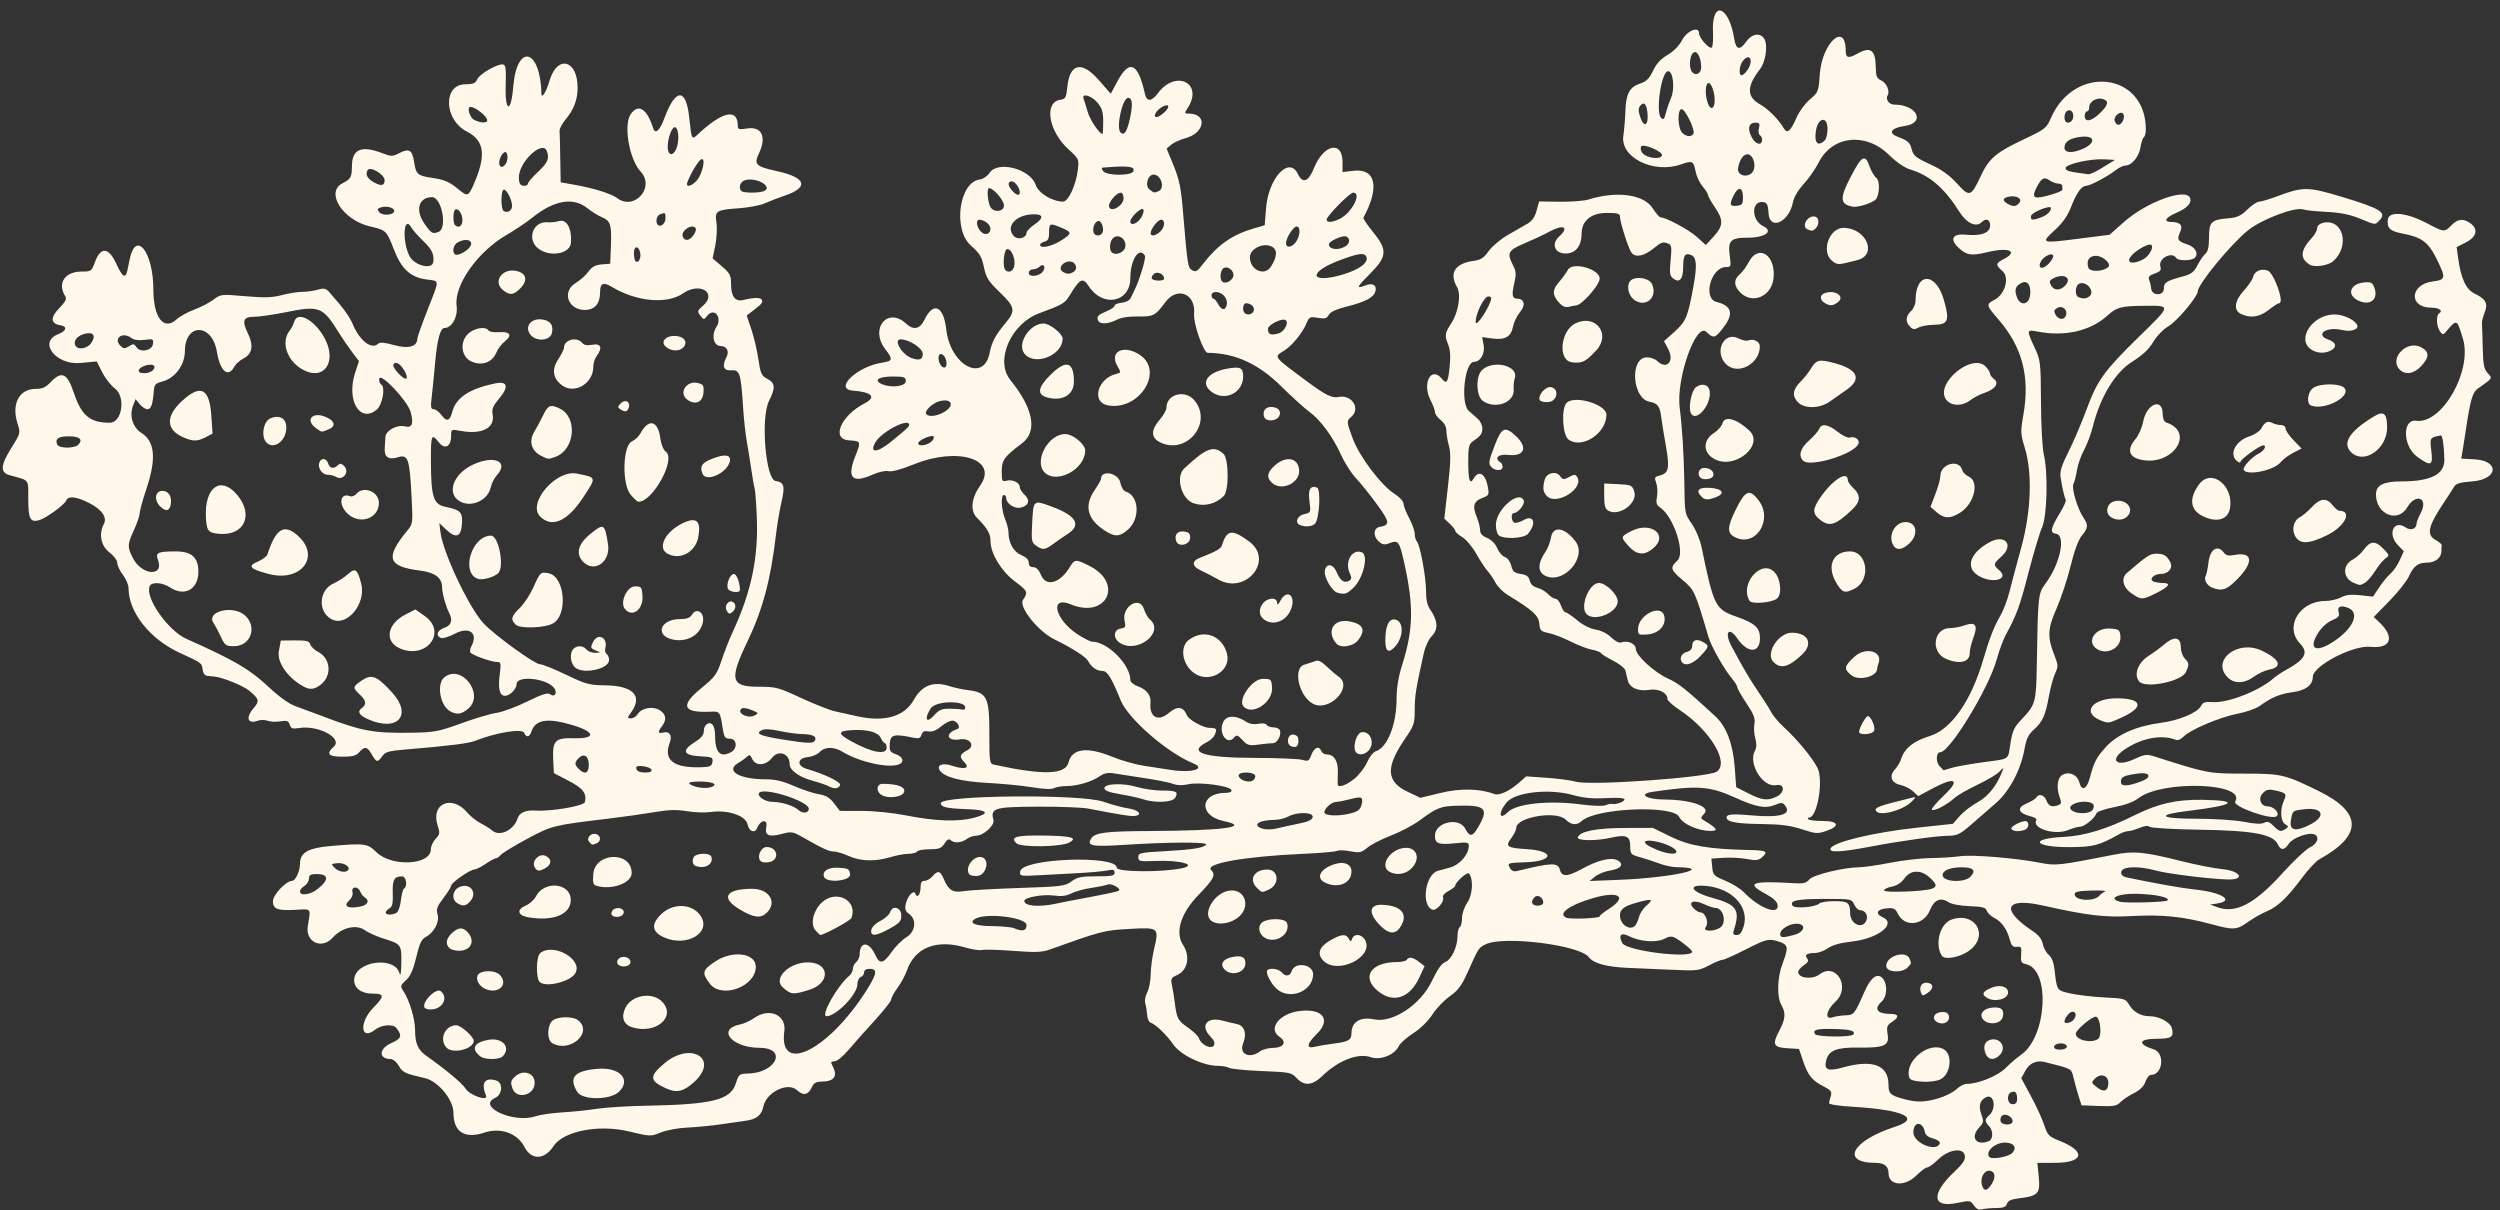 <?xml version="1.0" encoding="UTF-8" standalone="no"?><svg xmlns="http://www.w3.org/2000/svg" xmlns:xlink="http://www.w3.org/1999/xlink" fill="#fff7e9" height="502.9" preserveAspectRatio="xMidYMid meet" version="1" viewBox="-0.9 -4.1 1038.7 502.9" width="1038.7" zoomAndPan="magnify"><rect x="-0.9" y="-4.1" width="1038.7" height="502.9" fill="#333333" stroke="none"/><g id="change1_1"><path d="m819.19 496.72c-1.386-2.088-1.626-2.124-6.88-1.022-10.541 2.211-11.06-3.683-1.145-13.011 3.455-3.251 4.536-4.899 4.3-6.562-0.509-3.597-6.719-2.744-11.089 1.523-1.852 1.808-3.89 3.287-4.53 3.287-0.64 0-2.64 1.477-4.445 3.281-4.906 4.906-11.656 4.363-11.656-0.938 0-2.799-1.778-4.219-5.283-4.219-14.866 0-9.966-9.226 7.96-14.99 11.087-3.565 3.625-7.084-17.678-8.337-5.695-0.335-9.79-0.974-9.717-1.516 0.07-0.516 0.408-1.867 0.752-3.003 0.521-1.718 0.026-2.372-2.939-3.885-4.846-2.473-6.554-4.571-8.576-10.535l-1.722-5.078-4.754-0.281c-5.89-0.348-6.473-1.562-3.465-7.22 2.605-4.9 2.813-7.416 0.889-10.781-1.928-3.373-1.709-11.37 0.468-17.099 2.537-6.676 2.398-7.848-1.077-9.059-4.489-1.565-5.434-1.355-14.34 3.189-4.547 2.32-8.823 4.219-9.501 4.219-0.678 0-3.204 1.048-5.612 2.329-4.142 2.202-4.97 2.301-15.284 1.825-5.998-0.277-14.321-0.638-18.497-0.803-8.61-0.34-14.346-1.908-16.113-4.405-3.572-5.048-35.398-9.053-42.862-5.394-2.965 1.453-2.935 1.409-7.382 11.334-2.632 5.874-4.051 7.803-7.568 10.282-2.381 1.678-5.64 5.095-7.243 7.592-1.764 2.749-4.904 5.814-7.957 7.767-2.773 1.774-5.504 4.237-6.067 5.474-1.589 3.487-7.665 5.858-11.479 4.479-5.267-1.905-13.491 1.284-20.307 7.872-4.063 3.928-7.425 4.178-10.57 0.786-2.138-2.306-2.836-2.447-14.335-2.908-6.648-0.266-12.798-0.863-13.666-1.326-0.868-0.463-2.969-0.842-4.668-0.842-6.189 0-15.549-4.476-18.583-8.886-2.752-4-7.344-8.401-9.523-9.127-0.627-0.209-1.23-1.671-1.339-3.249-0.109-1.578-0.464-3.704-0.787-4.724s0.05-3.079 0.83-4.575c0.78-1.496 1.427-4.83 1.438-7.408s0.638-7.311 1.394-10.517c2.122-8.999 2.031-9.074-10.226-8.408-10.466 0.569-11.744 0.9-33.085 8.563-3.24 1.163-5.933 1.264-15.153 0.564-6.167-0.468-12.034-0.636-13.038-0.374-1.004 0.263-4.07-0.189-6.814-1.004-12.147-3.607-21.12-0.035-24.445 9.733-0.608 1.785-2.308 4.907-3.779 6.938-1.471 2.03-2.674 4.243-2.674 4.917 0 0.674-3.059 4.563-6.797 8.642s-8.626 9.581-10.861 12.227c-2.328 2.755-4.846 4.811-5.892 4.811-1.517 0-1.663 0.309-0.857 1.813 2.359 4.407 0.769 6.624-4.751 6.624-2.013 0-3.037 0.618-3.8 2.292-1.502 3.296-3.548 3.711-6.172 1.25-3.787-3.552-12.794 0.85-13.992 6.838-0.709 3.546-2.831 5.246-7.346 5.885-2.062 0.292-6.914 0.985-10.781 1.539-3.867 0.554-9.984 1.136-13.594 1.293-3.609 0.157-8.498 1.064-10.863 2.016-4.249 1.71-4.407 1.705-13.236-0.422-12.523-3.017-27.251-0.153-31.345 6.095-3.776 5.764-9.195 5.935-12.067 0.382-2.973-5.75-9.894-8.234-16.669-5.984-8.187 2.719-12.852-0.269-12.852-8.232 0-5.457-6.38-13.178-11.924-14.428-8.142-1.836-9.228-2.348-10.767-5.072-0.878-1.555-2.376-2.828-3.328-2.828-5.178 0-5.05-4.32 0.198-6.642 4.225-1.869 4.618-3.025 2.123-6.249-1.38-1.783-6.186-1.4-8.865 0.708-6.065 4.771-6.704-3.088-0.743-9.134 4.744-4.811 4.691-5.87-0.291-5.87-4.657 0-7.653-2.196-7.653-5.61 0-7.805 16.766-10.307 18.852-2.813 0.411 1.477 0.683-0.117 0.742-4.352 0.107-7.62-0.033-7.811-7.407-10.104-2.836-0.882-6.358-2.466-7.826-3.52-3.468-2.489-9.552-1.041-13.3 3.166-4.514 5.067-11.451 1.781-10.326-4.89 1.27-7.525 1.598-7.066-4.795-6.708-7.819 0.437-9.69-0.258-9.69-3.599 0-2.655 5.506-8.443 8.032-8.443 1.353 0 3.218-4.124 3.218-7.118 0-4.664 3.395-6.567 13.165-7.378 13.928-1.157 14.801-1.034 18.612 2.639 6.431 6.198 22.543 5.337 22.584-1.207 8e-3 -1.256 0.901-3.228 1.986-4.382 1.765-1.879 1.854-2.454 0.848-5.501-3.024-9.162 5.898-13.03 12.355-5.357 1.294 1.537 3.787 3.523 5.542 4.412 1.754 0.89 3.9 2.239 4.768 2.999 3.091 2.707 9.051-0.161 10.547-5.075 0.713-2.342 3.449-3.507 7.563-3.22 6.292 0.439 19.98-1.91 20.373-3.496 0.893-3.61-0.741-5.754-6.779-8.893l-6.094-3.168-0.273-5.521c-0.395-7.983 0.756-9.184 8.589-8.968 9.129 0.252 8.994-2.552-0.258-5.363-10.691-3.247-15.791-2.45-17.434 2.727-0.71 2.237-2.183 2.437-2.964 0.402-0.743-1.937-11.653-0.157-20.472 3.341-2.682 1.064-10.787 2.067-28.821 3.569-6.985 0.582-8.413 0.992-9.662 2.776-1.912 2.729-2.449 2.64-4.363-0.725-1.873-3.292-2.99-3.493-5.183-0.932-1.262 1.473-2.766 1.875-7.022 1.875-5.911 0-6.909-1.171-3.572-4.191 3.851-3.485-6.458-9.014-14.403-7.725-2.753 0.447-3.394 0.22-3.902-1.381-0.506-1.595-1.152-1.828-3.858-1.389-1.788 0.29-4.17 0.184-5.293-0.236-1.124-0.42-2.887-0.456-3.918-0.082-4.444 1.615-5.448-1.087-1.927-5.184 2.528-2.942 2.311-3.801-1.823-7.215-2.563-2.116-11.089-5.576-14.531-5.896-0.773-0.072-2.116-0.203-2.985-0.291-0.953-0.097-1.696-1.144-1.875-2.644-0.325-2.719-0.272-2.681-9.544-6.943-12.387-5.695-21.221-16.862-21.221-26.826 0-1.362-1.055-3.859-2.344-5.549-1.289-1.69-2.344-3.923-2.344-4.963 0-1.058-1.444-2.991-3.281-4.393-3.506-2.675-4.488-7.648-2.312-11.714 1.502-2.806-0.792-6.099-6.134-8.81-5.283-2.68-8.704-3.04-9.488-0.997-0.665 1.733-8.569 7.471-11.259 8.174-3.711 0.97-4.463-0.492-4.512-8.767-0.05-8.642 0.806-7.547-7.78-9.951-3.951-1.106-3.761-4.097 0.71-11.229 3.9-6.22 3.901-6.223 2.589-10.333-2.557-8.012 0.733-14.278 7.496-14.278 2.809 0 4.231-0.639 6.354-2.854 4.545-4.744 6.86-3.673 9.551 4.42 3.166 9.523 6.723 12.496 14.95 12.496 5.15 0 6.734-10.85 2.083-14.269-1.599-1.176-3.944-4.175-5.21-6.665l-2.302-4.528-6.763 0.634c-10.253 0.961-17.716-8.756-9.195-11.972 3.382-1.277 3.877-3.241 0.927-3.68-4.124-0.614-4.339-3.226-0.58-7.075 2.58-2.642 3.234-3.9 2.572-4.946-3.442-5.444-0.234-10.31 6.797-10.31 3.956 0 4.133-0.127 5.533-3.984 2.325-6.403 5.686-6.158 8.797 0.642 2.603 5.69 3.905 6.494 4.657 2.873 0.268-1.289 0.704-3.393 0.97-4.676 2.547-12.281 9.829-2.918 9.829 12.637 0 11.767 4.406 17.303 9.764 12.269 1.188-1.117 4.435-2.891 7.214-3.942 2.779-1.052 6.401-2.936 8.049-4.187 2.935-2.229 3.2-2.257 13.125-1.395 8.002 0.695 11.206 0.598 15.256-0.46 2.819-0.737 6.619-1.34 8.444-1.34s4.721-0.402 6.436-0.894c2.681-0.769 3.374-0.605 4.945 1.172 5.83 6.594 8.285 9.97 9.68 13.316 2.823 6.77 7.862 10.571 10.508 7.925 0.683-0.683 2.73-0.495 6.743 0.62 5.946 1.653 9.526 0.586 9.526-2.839 0-0.569 1.898-5.879 4.219-11.8 5.13-13.09 5.182-11.879-0.549-12.667-6.619-0.91-10.368-4.413-13.502-12.615-2.912-7.622-3.175-7.873-9.855-9.407-11.238-2.581-18.683-14.175-11.484-17.886 3.502-1.805 3.953-2.602 3.97-7.012 0.027-7.206 3.848-8.889 12.598-5.548 3.782 1.444 4.27 1.444 7.074-0.006 4.098-2.119 5.412-1.341 6.16 3.65 0.77 5.137 1.464 5.752 7.464 6.622 5.223 0.757 7.209 1.626 11.088 4.853 3.572 2.971 4.013 2.838 6.079-1.832 5.436-12.288 4.691-18.476-2.674-22.233-9.609-4.902-10.059-19.668-0.599-19.668 3.151 0 4.129-0.413 4.869-2.053 1.029-2.282 8.511-6.596 10.708-6.173 1.149 0.221 1.355 1.772 1.123 8.467-0.393 11.365 2.206 12.14 3.122 0.931 1.51-18.496 11.331-16.097 11.738 2.868 0.048 2.244 2.062-1.058 3.353-5.497 3.162-10.875 11.664-8.8 11.664 2.847 0 5.065-1.567 9.189-5.07 13.343-1.398 1.658-2.486 3.767-2.417 4.688 0.069 0.92 0.199 6.093 0.29 11.495l0.165 9.822 6.094 1.085c7.724 1.375 14.967 3.654 17.36 5.463 7.128 5.388 15.888-4.433 9.792-10.977-4.767-5.117-7.245-19.465-4.13-23.912 3.155-4.505 6.748-2.28 9.254 5.729 0.896 2.865 2.776 1.233 4.764-4.133 4.647-12.546 9.04-12.516 10.307 0.071 0.859 8.54 1.083 9.064 3.068 7.183 10.569-10.02 17.086-11.523 17.086-3.942 0 1.451 0.54 1.6 3.86 1.069 6.079-0.972 8.198 3.446 4.943 10.306-2.214 4.666-1.397 5.47 7.551 7.431 12.042 2.638 13.332 6.702 3.215 10.128-2.771 0.938-6.515 2.389-8.32 3.224-1.805 0.835-6.656 1.758-10.781 2.052-9.547 0.68-10.092 1.038-9.33 6.114 0.332 2.213 0.104 6.428-0.506 9.366l-1.109 5.342 3.832 3.28c3.364 2.879 3.832 3.765 3.832 7.247 0 5.409 1.714 7.611 5.244 6.739 4.467-1.104 7.206-1.075 7.605 0.081 0.374 1.081-0.11 1.63-4.207 4.772l-2.139 1.64 1.912 5.625c1.052 3.094 2.37 8.693 2.93 12.443 0.914 6.115 1.3 6.964 3.743 8.227 3.281 1.697 3.444 3.775 0.715 9.123-3.553 6.964-1.461 32.697 2.707 33.309 3.542 0.52 4.003 2.135 2.469 8.654-0.784 3.33-1.844 9.641-2.355 14.024-2.155 18.456-5.514 30.93-11.921 44.271-7.541 15.701-6.815 18.542 4.738 18.542 7.172 0 8.219 0.276 17.638 4.653 5.507 2.559 11.87 5.066 14.139 5.572 2.269 0.505 6.446 1.433 9.282 2.061 11.236 2.489 19.522 0.106 23.357-6.719 3.5-6.228 8.19-8.018 15.08-5.757 1.805 0.592 5.228 1.316 7.607 1.609 7.809 0.961 8.802 2.987 8.783 17.914-0.015 11.897 0.092 12.639 1.875 13.028 20.606 4.491 29.74 4.213 31.034-0.943 1.454-5.793 7.663-6.59 18.128-2.325 3.827 1.56 9.734 3.242 13.125 3.738 3.391 0.496 8.302 1.253 10.913 1.681 8.909 1.461 15.31-0.364 9.539-2.72-10.756-4.391-26.933-18.471-30.064-26.166-3.892-9.569-5.527-12.187-7.61-12.187-2.322 0-4.556-1.551-5.885-4.085-0.909-1.734-6.558-5.37-14.019-9.025-6.82-3.341-14.942-13.524-13.068-16.384 2.181-3.328 2.043-3.633-3.529-7.841-5.539-4.182-9.954-11.521-9.954-16.547 0-3.133-1.315-5.414-5.58-9.679-2.977-2.977-2.475-8.122 1.323-13.544 7.584-10.827-9.225-16.174-27.538-8.76-5.306 2.148-9.245 3.217-10.601 2.877-1.255-0.315-4.051 0.296-6.683 1.46-8.429 3.728-10.678 1.365-7.171-7.535 2.52-6.394 2.511-6.419-2.578-6.745-7.544-0.484-3.396-10.257 6.533-15.392 4.989-2.58 3.063-4.652-4.892-5.266-8.048-0.621 1.56-9.928 11.953-11.579 4.678-0.743 4.819-1.299 1.453-5.712-6.503-8.526 1.037-17.684 8.685-10.549 3.088 2.881 5.776 2.311 7.667-1.625 3.695-7.692 7.927-5.767 9.045 4.115 1.685 14.892 15.615 22.281 18.039 9.567 0.823-4.317 2.392-7.281 6.383-12.058 4.502-5.388 4.263-6.804-2.192-13.022-4.779-4.603-5.676-6.026-6.599-10.465-0.898-4.319-1.76-5.746-5.412-8.96-7.582-6.672-4.895-26.405 3.736-27.442 1.334-0.16 3.119-1.369 3.993-2.703 3.458-5.277 17.014-1.716 19.249 5.056 1.095 3.317 6.917 6.843 11.299 6.843 2.241 0 5.404-6.813 6.176-13.302 0.51-4.291 0.418-4.491-3.915-8.434-8.344-7.594-10.276-19.614-3.31-20.592 2.083-0.292 2.399-0.877 2.838-5.242 0.994-9.891 5.942-11.034 13-3.004l5.056 5.754 2.769-5.161c5.002-9.322 8.568-7.695 11.426 5.215 0.743 3.357 2.778 3.273 5.36-0.22 7.474-10.109 19.177-4.215 12.343 6.217-1.355 2.068-1.326 2.207 0.46 2.207 7.929 0 6.855 8.035-1.367 10.233-2.143 0.573-4.769 1.774-5.836 2.67l-1.94 1.628 2.886 7.031c2.242 5.462 3.079 9.334 3.751 17.344 2.054 24.493 2.14 25.068 3.955 26.152 1.462 0.874 2.122 0.527 4.219-2.217 6.347-8.308 12.41-12.561 21.704-15.225l4.219-1.209 0.585-7.198c1.019-12.537 9.578-21.696 13.205-14.13 2.004 4.181 4.393 3.294 6.72-2.495 3.968-9.872 11.834-11.528 11.834-2.491v4.195l4.453-0.526c9.377-1.108 11.086 6.793 4.22 19.505-0.181 0.335 1.591 2.966 3.937 5.846 6.176 7.582 5.98 10.262-1.284 17.526-5.585 5.585-5.831 6.266-1.698 4.695 2.978-1.132 4.811 0.07 4.001 2.623-0.803 2.531-4.196 4.288-12.124 6.279-4.133 1.038-6.587 2.19-7.232 3.395-0.804 1.502-1.601 1.718-4.517 1.225-3.303-0.558-3.622-0.403-4.743 2.303-1.671 4.033-6.111 9.424-9.421 11.437-4.226 2.57-4.561 2.125 9.409 12.489 8.016 5.948 10.591 7.22 13.455 6.647 5.408-1.081 9.155 4.84 5.204 8.223-2.043 1.749-2.032 1.932 0.534 8.929 2.785 7.596 11.847 19.599 17.48 23.155 2.002 1.264 3.64 3.034 3.64 3.934s1.055 3.618 2.344 6.039 2.344 5.392 2.344 6.602c0 1.21 0.389 2.6 0.865 3.09 1.345 1.386 3.823 14.754 3.823 20.628 0 3.659 0.541 6.051 1.758 7.774 3.137 4.44 3.394 8.202 0.741 10.855-1.361 1.361-2.786 4.384-3.436 7.292-3.242 14.498-3.751 17.67-3.751 23.373 0 5.816-0.269 6.612-4.141 12.267-8.035 11.735-7.723 17.635 1.158 21.856l5.327 2.532 8.438-2.046c8.182-1.984 16.341-1.812 22.287 0.47 1.937 0.743 6.187-1.155 9.916-4.43l3.313-2.909 8.492 0.583c4.67 0.32 10.179 1.063 12.242 1.65 5.989 1.705 54.606-1.751 58.359-4.148 5.569-3.557-2.578-17.201-15.323-25.664-2.787-1.85-5.067-3.872-5.067-4.493 0-2.612-3.601-4.495-7.425-3.883-4.736 0.757-8.393-0.862-9.09-4.024-0.293-1.33-0.736-3.164-0.984-4.077-0.248-0.913-2.499-2.698-5.003-3.966-2.503-1.269-4.788-2.689-5.077-3.156-0.289-0.467-2.046-1.134-3.904-1.483-1.859-0.349-5.803-1.865-8.765-3.371s-7.036-3.077-9.053-3.493c-3.329-0.687-3.693-1.056-3.951-4.001-0.29-3.316-2.708-5.494-13.181-11.877-1.868-1.138-4.112-3.404-4.987-5.035-0.875-1.631-2.396-3.863-3.38-4.961-0.984-1.098-3.091-4.317-4.682-7.153s-4.186-5.918-5.768-6.85c-1.581-0.931-2.875-2.075-2.875-2.54s-1.035-1.813-2.3-2.994l-2.3-2.147 1.495-13.121c1.175-10.309 1.266-13.978 0.425-17.123-0.589-2.201-1.07-5.096-1.07-6.432 0-1.475-0.921-3.154-2.344-4.273-1.289-1.014-2.344-2.463-2.344-3.219 0-0.757-0.868-3.077-1.929-5.157-3.532-6.924 0.306-14.145 4.702-8.847 2.072 2.497 2.642 1.651 3.287-4.875 0.454-4.589 0.253-7.23-0.729-9.609-1.404-3.401-1.229-4.487 1.362-8.438 3.055-4.659 4.225-12.009 2.413-15.165-3.353-5.842-0.8-9.805 6.992-10.85 2.888-0.387 4.184-1.239 6.198-4.073 1.401-1.971 4.975-4.972 7.942-6.669s6.637-3.805 8.155-4.684c1.898-1.098 3.083-2.794 3.791-5.423l1.03-3.826 8.627 0.11c4.745 0.061 10.103-0.35 11.908-0.912 11.87-3.698 23.043-2.143 26.744 3.721 1.288 2.04 2.746 3.71 3.24 3.71 2.252 0 11.738 5.119 15.077 8.135l3.698 3.341 3.277-3.578c4.014-4.383 4.108-6.822 0.464-12.117-1.547-2.248-2.812-4.507-2.812-5.019 0-0.512-1.019-2.142-2.265-3.623-1.246-1.481-2.559-4.26-2.919-6.176-0.836-4.454-1.293-4.678-6.084-2.988-11.413 4.027-25.344-2.919-23.93-11.931 0.346-2.207 0.723-6.802 0.838-10.21 0.244-7.275 1.75-10.041 6.266-11.505 2.469-0.801 3.698-2.04 5.225-5.266 1.387-2.933 3.235-4.944 6.061-6.598 2.503-1.466 4.803-3.806 5.986-6.094 2.034-3.932 7.073-5.991 7.073-2.891 0 1.975 4.36 6.845 5.294 5.912 0.421-0.421 0.643-3.249 0.493-6.285-0.669-13.498 6.589-11.329 8.822 2.637 0.75 4.689 2.3 5.034 5.079 1.132 2.399-3.37 5.987-3.764 7.557-0.83 1.384 2.586 0.352 9.425-1.847 12.249-5.654 7.257-5.685 11.572-0.105 14.708 3.434 1.93 7.791 6.316 9.922 9.987 1.385 2.386 2.864 1.163 5.223-4.32 1.122-2.608 3.592-5.992 5.606-7.681 3.498-2.933 3.615-3.23 4.12-10.442 0.92-13.141 10.774-22.042 10.774-9.732 0 2.926 1.169 3.23 4.688 1.219 5.533-3.163 7.684-1.687 7.79 5.346 0.06 3.979 0.407 4.855 2.257 5.698 2.206 1.005 3.729 4.488 2.695 6.162-1.017 1.646 0.548 3.888 2.713 3.888 9.57 0 13.244 7.667 4.266 8.902-5.41 0.744-6.887 2.844-3.062 4.352 4.734 1.867 5.29 2.359 6.073 5.38 0.669 2.581 1.743 3.452 7.54 6.111 4.791 2.198 8.067 4.531 11.25 8.012 5.293 5.79 5.787 5.632 9.951-3.182 3.447-7.296 6.255-9.677 17.915-15.188 8.737-4.13 9.366-4.621 11.115-8.679 9.755-22.64 39.497-19.188 39.497 4.584 0 1.497-0.366 2.949-0.814 3.225-0.448 0.277-1.083 2.186-1.412 4.243-0.631 3.944-3.622 7.552-6.261 7.552-0.864 0-2.694 0.883-4.066 1.962-3.232 2.542-10.638 6.475-12.194 6.475-1.947 0-4.065 2.931-6.257 8.659-1.432 3.743-3.443 6.631-6.716 9.646-6.078 5.599-5.888 5.673 9.532 3.702l13.127-1.678 5.924-5.258c9.439-8.379 25.845-14.354 27.509-10.02 0.814 2.121-1.212 4.27-5.935 6.294-4.337 1.859-5.256 3.647-1.888 3.67 3.779 0.026 4.97 1.386 3.685 4.207-1.402 3.076-0.971 3.806 3.026 5.125 3.307 1.091 4.816 3.83 3.071 5.574-1.277 1.277-6.897 1.335-7.673 0.079-1.819-2.944-7.674 0.247-6.609 3.603 0.453 1.428-0.056 2.038-2.371 2.845-2.292 0.799-2.798 1.396-2.272 2.68 0.372 0.909 0.736 2.497 0.808 3.528 0.221 3.149 5.288 3.189 5.288 0.042 0-2.585 0.991-3.206 8.203-5.142 3.186-0.855 4.347-1.779 5.791-4.61 0.993-1.947 2.47-4.091 3.281-4.765 1.029-0.854 1.475-2.856 1.475-6.619 0-6.504 0.92-7.472 7.63-8.03 4.102-0.341 5.527-0.974 8.31-3.691 1.847-1.804 4.069-3.279 4.938-3.279 0.869 0 4.301-1.024 7.627-2.276 10.53-3.964 12.659-3.94 26.678 0.291 16.315 4.925 18.869 6.55 15.532 9.887-1.841 1.841-1.252 1.905-8.123-0.887-4.124-1.676-8.132-2.475-13.815-2.754-4.403-0.217-8.713-0.665-9.578-0.997-3.238-1.242-17.199 4.008-22.964 8.637-7.187 5.77-20.922 22.484-20.922 25.459 0 2.084-8.69 12.417-12.087 14.372-2.164 1.245-4.835 3.989-6.367 6.538-1.857 3.091-4.489 5.555-8.884 8.316-7 4.398-13.183 14.614-16.217 26.795-0.784 3.149-2.444 7.578-3.688 9.844s-2.563 6.017-2.931 8.338-1.033 4.914-1.479 5.764c-0.894 1.704 1.792 10.613 4.262 14.139 1.98 2.826 1.835 4.218-0.762 7.303-1.425 1.694-3.079 6.161-4.636 12.522-1.331 5.439-3.954 13.379-5.83 17.644-3.783 8.605-3.937 11.951-0.902 19.623 1.58 3.993 1.601 4.593 0.263 7.5-0.8 1.738-1.984 6.113-2.631 9.722-1.397 7.794-2.605 10.412-6.337 13.731-2.138 1.901-3.016 3.766-3.758 7.981-1.505 8.544-6.247 17.517-11.823 22.371-2.632 2.292-7.216 6.283-10.187 8.87-4.631 4.033-5.967 4.708-9.375 4.733-5.033 0.038-19.718 2.082-32.983 4.592-11.921 2.256-16.795 2.486-16.232 0.769 0.88-2.684 17.803-6.762 36.282-8.744l14.584-1.564 2.812-3.223c1.547-1.773 4.899-4.357 7.448-5.744 4.369-2.377 8.04-6.976 10.244-12.834 0.667-1.772 0.602-1.765-1.171 0.134-1.032 1.105-5.171 3.565-9.198 5.467s-8.377 4.43-9.666 5.618c-2.951 2.72-8.418 5.519-9.217 4.72-0.333-0.333 1.921-3.001 5.009-5.928 7.017-6.653 4.783-7.973-4.816-2.845l-5.849 3.125-2.173-1.997c-1.195-1.099-3.525-2.283-5.178-2.632-3.853-0.815-4.891-3.663-2.348-6.444 1.021-1.116 2.144-2.981 2.497-4.144 1.387-4.573 5.188-7.672 11.916-9.716 8.969-2.724 17.249-14.531 22.276-31.764 2.551-8.743 4.527-13.806 7.111-18.215 1.245-2.125 2.944-6.595 3.775-9.934 0.831-3.339 3.024-11.555 4.873-18.258 4.181-15.155 4.75-31.109 1.488-41.719-1.747-5.682-1.785-6.6-0.558-13.594 2.785-15.884-0.447-28.209-10.407-39.686-5.103-5.88-5.175-6.239-1.623-8.076 4.443-2.298 6.398-9.319 3.336-11.981-2.962-2.575-2.899-3.181 0.511-4.944 6.267-3.241 2.211-5.059-6.562-2.942-6.83 1.649-8.632 1.41-11.954-1.58-4.11-3.7-2.863-6.199 2.812-5.635 6.466 0.642 10.078-0.749 10.078-3.882 0-2.458-1.685-3.12-3.448-1.356-2.344 2.344-6.3 0.526-9.339-4.292-6.237-9.888-12.389-15.169-20.494-17.592-2.298-0.687-5.684-3.023-8.746-6.033-9.728-9.564-23.602-8.024-29.266 3.249-1.313 2.613-4.099 6.608-6.192 8.879-2.318 2.515-4.056 5.463-4.446 7.542-1.546 8.239-9.658 11.971-10.127 4.658-0.237-3.689-0.621-4.501-2.243-4.733-4.98-0.712-5.004 7.563-0.029 9.973 4.517 2.188 0.923 4.838-6.564 4.838-7.036 0-8.166 1.23-7.253 7.893 0.557 4.063 0.468 4.295-1.648 4.309-6.209 0.04-9.688 13.038-3.877 14.488 6.352 1.585 7.244 4.918 2.846 10.639-3.478 4.525-4.038 4.668-7.08 1.811-4.345-4.082-12.632 19.529-11.078 31.565 1.012 7.838 1.717 19.108 1.912 30.544 0.239 14.017 0.078 13.143 3.295 17.906 1.532 2.269 3.265 6.446 3.85 9.282 5.102 24.735 5.68 25.893 14.465 28.995 7.758 2.739 9.836 4.628 9.836 8.941 0 6.393-5.128 6.442-9.454 0.089-3.488-5.122-5.458-2.481-2.405 3.225 4.974 9.298 7.605 13.768 11.14 18.931 2.227 3.252 4.649 7.097 5.383 8.544 0.734 1.447 3.255 4.394 5.601 6.549 5.31 4.877 11.425 12.304 13.603 16.521 2.618 5.071-0.029 20.705-3.505 20.705-0.543 0-0.666 0.316-0.274 0.703 0.392 0.387 3.099 0.703 6.016 0.703 6.585 0 7.313 2.117 1.427 4.152-3.557 1.23-4.386 1.172-10.098-0.703-4.6-1.51-8.724-2.072-15.812-2.154-10.646-0.123-14.885-0.77-15.411-2.352-0.579-1.74 1.661-2.025 10.042-1.277 12.239 1.092 17.235-0.404 14.072-4.215-0.979-1.18-1.562-1.19-4.243-0.07-3.79 1.583-7.758 0.835-16.438-3.101-10.576-4.796-15.639-5.144-34.409-2.366-5.977 0.885-2.472 3.139 4.922 3.167 11.032 0.041 19.353 2.89 16.791 5.75-1.746 1.949-1.747 2.026-0.039 3.053 5.366 3.224 5.974 4.273 2.467 4.252-5.174-0.031-11.543-2.885-12.939-5.798-2.441-5.092-34.513-3.755-40.529 1.689-2.124 1.922-4.316 1.721-6.648-0.612-3.841-3.841-20.509-1.032-20.509 3.457 0 0.782-0.919 2.666-2.043 4.186-2.674 3.617-1.99 4.103 6.57 4.661 11.512 0.75 11.075 5.02-0.556 5.429-7.496 0.264-7.713 0.335-6.714 2.203 0.721 1.347 1.645 1.781 3.059 1.436 14.422-3.519 16.991-3.598 17.788-0.548 0.806 3.084 3.153 2.99 9.259-0.367 6.705-3.688 12.048-4.95 14.775-3.49 2.804 1.501 1.334 3.509-3.062 4.182-2.157 0.33-4.976 1.449-6.265 2.487l-2.344 1.887 12.656-0.504c21.493-0.856 39.861-4.963 23.438-5.24-1.805-0.031-4.969-0.699-7.031-1.486-2.062-0.787-5.648-1.96-7.969-2.607-4.033-1.125-4.219-1.33-4.219-4.663 0-4.187-1.704-4.928-7.999-3.477-6.09 1.403-14.285 1.308-13.804-0.161 0.818-2.493 7.62-3.854 19.46-3.892l11.719-0.038 7.5 3.668c7.812 3.82 15.656 5.152 32.494 5.517 7.216 0.157 8.062 0.606 5.499 2.925-1.568 1.419-2.567 1.55-6.334 0.832-2.46-0.469-6.801-0.704-9.646-0.523l-5.174 0.33 0.337 3.539c0.315 3.306 0.675 3.678 5.468 5.665 2.821 1.169 6.264 3.305 7.649 4.746 6.41 6.665 14.703 9.822 14.069 5.356-0.202-1.423-1.825-2.932-4.987-4.637-8.475-4.57-5.89-5.516 12.079-4.421 3.654 0.223 4.885-0.098 6.094-1.586 1.562-1.924 14.493-5.056 20.902-5.062 1.712-2e-3 7.452-0.845 12.755-1.875s12.897-1.903 16.875-1.941c3.978-0.038 9.412-0.379 12.075-0.759 5.139-0.733 22.858 0.722 33.296 2.733 6.564 1.265 7.497 1.163 30.69-3.38 8.233-1.612 12.488-1.212 27.625 2.599 6.127 1.542 13.932 3.081 17.344 3.418 7.595 0.751 9.699 4.431 2.454 4.292-7.223-0.139-25.357-2.38-30.144-3.726-5.068-1.425-10.398-1.751-12.904-0.789-2.19 0.84-1.8 3.077 0.626 3.597 11.545 2.471 23.043 4.513 28.886 5.128 10.826 1.141 16.309 4.585 9.119 5.727l-3.084 0.49 3.187 1.151c7.438 2.685 15.405-1.516 26.813-14.139 4.641-5.135 9.809-9.991 11.484-10.791 3.162-1.509 4.123-4.503 1.739-5.418-2.402-0.922-8.96 1.496-10.521 3.879-1.862 2.842-3.375 2.937-4.589 0.286-1.914-4.179-10.038-5.706-32.271-6.065-11.182-0.181-20.497-0.726-21-1.229-0.581-0.581-2.068-0.418-4.159 0.455-1.79 0.748-3.941 1.366-4.781 1.374-0.839 7e-3 -2.581 0.609-3.87 1.336-8.164 4.604-10.482 5.211-20.22 5.289-15.101 0.121-17.351-3.533-2.615-4.247 8.678-0.42 17.85-3.247 29.866-9.204 9.411-4.666 17.044-6.373 27.733-6.202 15.968 0.255 13.496 2.244-5.676 4.568-13.813 1.674-12.312 3.29 3.055 3.29 7.506 0 16.234 0.566 19.984 1.296 4.504 0.877 7.19 0.998 8.302 0.376 1.259-0.704 2.16-0.404 3.846 1.282 2.449 2.449 3.061 2.597 5.1 1.233 1.226-0.82 1.196-1.064-0.234-1.907-1.921-1.132-2.202-6.115-0.551-9.74 1.309-2.873 0.996-3.26-3.44-4.26-2.814-0.635-3.765-0.446-5.252 1.041-2.163 2.163-0.981 5.523 1.943 5.523 2.51 0 5.13 2.779 3.839 4.07-1.88 1.88-18.598-4.005-17.307-6.093 4.797-7.762-30.207-8.972-40.15-1.388-2.103 1.604-5.618 2.909-10.138 3.763-3.816 0.722-7.101 1.853-7.324 2.522-0.665 1.994-4.976 5.562-6.72 5.562-0.893 0-3.136 0.632-4.984 1.404-5.661 2.365-15.433-0.725-13.285-4.201 0.256-0.414-0.69-1.043-2.101-1.397-5.578-1.4-6.289-3.646-1.754-5.541 1.742-0.728 3.454-1.788 3.805-2.356 1.115-1.803 3.355-1.117 4.278 1.311 0.887 2.333 2.304 2.84 5.026 1.795 1.104-0.424 1.228-1.078 0.545-2.873-1.684-4.429-1.099-8.707 1.341-9.819 2.884-1.314 5.975 0.249 6.772 3.425 0.898 3.58 2.999 2.745 4.196-1.668 1.925-7.1 2.785-8.771 6.781-13.175 4.71-5.191 12.8-8.748 22.825-10.035 7.545-0.969 15.258-4.212 16.706-7.025 0.771-1.498 1.74-1.817 4.835-1.591 6.25 0.457 19.436-4.692 25.236-9.853 1.038-0.924 3.351-2.478 5.141-3.453 8.119-4.426 9.595-7.199 5.89-11.066-6.565-6.852-0.168-17.619 10.477-17.635 2.068-3e-3 5.026-0.673 6.573-1.488 2.076-1.094 4.186-1.33 8.059-0.902l5.246 0.581 2.529-3.822c1.391-2.102 3.517-4.681 4.723-5.73 1.207-1.049 2.945-3.572 3.862-5.607l1.668-3.699-2.497-2.606c-4.43-4.624-1.642-10.731 3.315-7.259 2.112 1.479 4.501 0.576 4.501-1.701 0-0.589 0.78-2.541 1.734-4.338 3.31-6.237-2.001-8.443-5.608-2.33-3.929 6.659-12.986 2.94-12.997-5.338-9e-3 -3.89 3.059-5.443 10.752-5.449 12.029-0.01 17.795-2.962 17.662-9.045-0.129-5.924-0.773-10.177-1.52-10.036-4.535 0.854-4.577 0.922-3.897 6.363 0.782 6.258-0.135 6.643-5.892 2.473-5.972-4.326-6.288-15.763-0.414-14.938 10.739 1.507 23.462-20.83 19.432-34.114-2.516-8.292-2.469-8.272-6.984-2.947-1.235 1.456-1.413 1.446-2.578-0.147-1.476-2.018-1.66-6.615-0.299-7.456 1.735-1.073-0.077-2.334-3.352-2.334-9.374 0-8.881-9.622 0.558-10.874 5.608-0.744 5.704-1.339 1.558-9.708-3.318-6.699-6.156-8.751-14.174-10.248-4.987-0.932-6.307-2.205-5.941-5.731 0.378-3.645 7.57-3.041 15.959 1.341 7.628 3.984 7.481 3.97 10.448 1.003 2.701-2.701 4.898-2.949 7.845-0.884 3.443 2.412 2.712 5.682-1.783 7.975l-3.867 1.973 0.594 4.375c1.178 8.677 3.27 13.207 6.907 14.955 4.673 2.246 5.643 4.113 4.111 7.912-0.681 1.689-1.179 3.704-1.107 4.477 0.072 0.773 0.221 5.268 0.329 9.988 0.162 7.065 0.526 8.945 2.056 10.636 2.058 2.275 2.299 1.905-4.264 6.568-2.004 1.424-2.997 4.892-4.699 16.401-0.457 3.094-1.097 7.185-1.422 9.091l-0.59 3.466 5.39 0.284c10.722 0.565 9.959 8.401-0.895 9.19-5.003 0.364-6.675 0.864-7.482 2.238-0.572 0.973-2.345 3.716-3.942 6.096-6.855 10.219-7.696 13.778-3.772 15.968 1.485 0.829 2.645 1.817 2.578 2.196-0.067 0.379-0.122 1.503-0.122 2.497 0 2.711-2.571 4.755-5.981 4.755-3.774 0-5.548 1.364-7.613 5.855-0.888 1.931-4.52 6.487-8.072 10.124l-6.457 6.613 2.2 2.064c6.727 6.31 5.036 11.195-3.569 10.307-7.263-0.75-23.945 7.964-23.945 12.507 0 3.418-2.925 5.618-8.445 6.35-5.165 0.685-8.792 2.205-13.586 5.693-1.547 1.125-5.745 2.602-9.329 3.281-7.274 1.379-19.743 6.687-22.407 9.538-1.066 1.141-2.333 1.622-3.281 1.246-5.806-2.3-14.203-0.688-21.166 4.065-6.505 4.44-3.391 7.453 4.085 3.952 4.219-1.976 5.138-2.098 8.266-1.098 22.208 7.099 22.487 7.152 37.269 7.157 15.636 5e-3 16.956 0.313 31.097 7.256 18.158 8.917 18.222 18.423 0.19 28.352-1.355 0.746-4.592 4.22-7.195 7.72-6.141 8.258-10.091 11.997-14.717 13.926-2.062 0.86-5.438 2.77-7.5 4.244-4.878 3.486-6.07 3.579-15 1.166-12.204-3.298-20.568-4.175-33.307-3.495-11.599 0.62-18.3-0.17-37.187-4.383-15.795-3.523-17.695 1.692-3.935 10.803 2.28 1.509 3.578 3.207 3.977 5.202 0.326 1.629 1.441 3.665 2.479 4.524 1.242 1.029 2.066 3.165 2.412 6.25 0.977 8.707 0.82 8.478 6.71 9.793 2.977 0.664 9.309 1.398 14.07 1.631 8.329 0.407 8.716 0.524 10.233 3.092 1.752 2.966 4.844 4.703 8.372 4.703 4.075 0 8.718 2.502 9.356 5.041 0.901 3.591-0.153 4.334-6.149 4.334-7.686 0-8.378 2.166-1.406 4.399 4.778 1.531 3.81 10.601-1.132 10.601-0.72 0-1.756 1.281-2.302 2.846-0.664 1.905-2.276 3.494-4.873 4.803-2.135 1.076-4.652 2.765-5.594 3.754-1.45 1.523-2.814 1.756-8.906 1.526l-7.194-0.273-1.182-3.75c-0.65-2.062-1.596-5.471-2.103-7.575-0.982-4.08-0.387-3.749-11.932-6.644-3.503-0.879-6.411 0.424-8.148 3.65l-1.653 3.07 4.045 7.499c2.225 4.125 4.711 9.54 5.524 12.033 1.365 4.188 1.865 4.688 6.555 6.562 10.912 4.361 9.806 9.022-2.148 9.046l-7.292 0.014 0.58 5.859c0.68 6.873-0.284 7.929-8.077 8.852-3.359 0.398-4.742 1.013-5.148 2.291-0.424 1.335-1.48 1.75-4.476 1.76-2.157 7e-3 -4.799 0.248-5.871 0.536-1.368 0.367-2.379-0.122-3.386-1.64zm7.158-8.493c1.837-2.622 1.871-5.058 0.08-5.745-2.73-1.048-5.006 2.881-3.677 6.346 0.783 2.04 1.875 1.858 3.596-0.601zm8.748-13.241c2.217-2.217 0.739-4.363-3.004-4.363-4.212 0-8.424 3.969-6.394 6.025 1.088 1.102 7.825-0.089 9.398-1.661zm-30.031-4.086c0.21-0.639-0.978-1.478-2.739-1.934-1.952-0.506-3.235-1.482-3.446-2.621-0.867-4.674-4.822-4.65-4.822 0.029 0 4.459 9.718 8.456 11.007 4.527zm20.323-0.847c1.878-0.721 1.923-4.482 0.077-6.328-1.753-1.753-1.777-2.878-0.092-4.276 3.425-2.842 2.281-9.5-1.302-7.583-2.451 1.312-3.003 3.598-1.722 7.139 1.018 2.817 0.923 3.368-0.921 5.33-3.86 4.109-1.338 7.751 3.961 5.718zm9.92-8.304c0-1.928-3.182-3.507-4.471-2.219-0.554 0.554-0.785 1.589-0.512 2.3 0.673 1.754 4.983 1.683 4.983-0.081zm-602.57-3.676c4.252-0.243 10.684-0.908 14.294-1.476 3.609-0.569 12.891-1.149 20.625-1.291 27.428-0.501 34.99-2.382 37.162-9.247 1.215-3.84 1.452-4.035 5.025-4.114 11.921-0.265 16.539-10.687 4.743-10.703-11.432-0.016-17.824-7.738-8.026-9.697 1.635-0.327 4.261-1.512 5.836-2.633 6.31-4.493 13.508-1.371 12.573 5.454-2.493 18.189 18.117 8.087 33.908-16.621 4.594-7.188 4.957-9.31 1.593-9.31-1.48 0-2.344 0.529-2.344 1.436 0 0.79-0.633 1.679-1.406 1.975-0.78 0.299-1.406 1.692-1.406 3.125 0 4.058-8.848 13.151-12.797 13.151-2.675 0 4.456-12.676 9.475-16.841 0.796-0.661 1.447-1.942 1.447-2.846s0.633-2.171 1.406-2.812 1.413-2.065 1.421-3.162c0.04-5.582 3.934-5.471 6.483 0.185 1.814 4.026 3.309 3.749 6.844-1.266 1.645-2.333 4.378-5.061 6.074-6.062 3.813-2.25 4.407-7.413 1.117-9.717-1.56-1.093-1.839-1.964-1.346-4.207 0.725-3.303 3.375-6.025 4.015-4.125 0.683 2.03 2.111 0.245 2.111-2.639 0-2.017 0.447-2.757 1.667-2.757 0.917 0 2.389-0.844 3.272-1.875 2.235-2.61 3.273-2.354 4.747 1.172 1.952 4.671 3.757 5.742 8.37 4.97 2.187-0.366 12.484-0.948 22.883-1.294 17.611-0.586 19.104-0.773 21.759-2.738 2.401-1.776 4.041-2.109 10.389-2.109 6.333 0 7.538-0.243 7.538-1.523 0-1.219-0.609-1.401-3.047-0.912-1.676 0.336-6.738 0.811-11.25 1.055s-12.029 0.652-16.705 0.907c-8.359 0.455-8.497 0.428-8.203-1.614 0.777-5.403 40.143-6.85 40.143-1.476 0 1.805 18.601 1.955 26.953 0.218 6.807-1.416-0.669-3.48-11.023-3.043-6.497 0.274-7.024 0.156-7.024-1.579 0-1.733 0.822-1.92 10.848-2.467 11.764-0.642 16.479-1.399 17.335-2.784 0.679-1.099-15.792-1.038-33.791 0.126-13.711 0.887-15.918 0.474-13.97-2.615 1.551-2.459 5.992-3.03 24.264-3.119 30.841-0.15 42.439-1.712 30.758-4.141-10.523-2.188-9.883-11.719 0.787-11.719 1.846 0 2.695-0.407 2.442-1.172-0.571-1.725-13.305-3.434-17.896-2.403-2.425 0.545-4.637 0.502-6.183-0.121-1.324-0.533-6.626-1.604-11.782-2.38s-10.927-1.675-12.823-1.998c-2.579-0.439-4.115-0.129-6.094 1.229-3.327 2.285-9.321 4.032-13.831 4.032-1.908 0-4.195 0.389-5.084 0.865-1.024 0.548-4.346 0.413-9.079-0.371-4.105-0.679-12.477-1.495-18.604-1.813-11.025-0.572-18.057-2.427-19.782-5.218-1.381-2.234 1.125-3.225 4.957-1.96 5.452 1.799 7.814 1.128 5.205-1.48-2.179-2.179-1.898-3.227 1.318-4.921 3.379-1.78 1.121-5.18-2.996-4.512-5.607 0.91-6.535-2.494-1.168-4.284 1.633-0.544-0.119-3.493-2.075-3.493-1.008 0-3.142 1.102-4.742 2.448-1.979 1.665-3.645 2.308-5.207 2.009-1.69-0.323-2.452 0.046-2.88 1.395-0.478 1.506-1.111 1.721-3.536 1.205-7.819-1.664-9.392-1.259-9.641 2.481-0.203 3.055 0.082 3.552 2.526 4.404 2.978 1.038 3.663 3.321 1.272 4.239-4.428 1.699-16.412-0.971-23.352-5.204-3.646-2.224-7.468-2.195-9.582 0.071-0.922 0.989-3.154 1.939-4.958 2.109-4.351 0.412-4.659 3.604-0.469 4.856 7.96 2.379 14.389 5.517 13.902 6.784-0.591 1.539-2.455 1.707-4.774 0.43-0.895-0.493-3.956-1.531-6.802-2.307-5.499-1.499-9.357-4.318-9.357-6.837 0-4.391-4.597-6.093-7.271-2.693-2.683 3.411-6.905 3.626-8.334 0.424-0.766-1.717-1.088-1.816-2.292-0.703-0.771 0.712-2.227 1.759-3.236 2.328-5.912 3.328-0.027 6.936 11.313 6.936 3.81 0 7.054 0.775 11.611 2.776 3.478 1.527 8.107 3.061 10.285 3.409 2.99 0.478 4.551 1.407 6.366 3.787l2.405 3.154 9.029 3e-3c5.321 2e-3 13.072 0.799 18.873 1.942 11.982 2.361 21.334 2.66 27.908 0.894 6.762-1.817 5.675-3.26-2.671-3.545-8.703-0.297-11.175-0.853-11.175-2.515 0-3.336 58.299-3.861 67.5-0.608 3.352 1.185 7.957 2.426 10.235 2.758 4.261 0.621 6.179 2.516 3.177 3.14-1.538 0.319-6.112-0.385-19.505-3.004-2.578-0.504-12.187-0.873-21.354-0.819-17.978 0.106-19.507 0.576-18.195 5.592 0.574 2.196-4.197 6.474-7.219 6.474-1.151 0-2.912 0.619-3.912 1.376-2.148 1.625-5.264 1.836-6.649 0.45-0.689-0.689-1.457-0.266-2.553 1.406-1.329 2.027-2.27 2.392-6.178 2.392-2.536 0-4.871 0.422-5.19 0.938-0.319 0.516-1.926 0.942-3.571 0.948-1.645 6e-3 -5.062 0.638-7.594 1.406-6.26 1.899-12.402 1.722-17.297-0.499-2.248-1.02-5.006-1.854-6.13-1.854-2.041 0-4.63-1.187-12.946-5.934-4.081-2.329-4.721-2.436-8.527-1.418-5.642 1.509-7.345 0.726-6.593-3.032 0.641-3.204-2.503-2.774-3.765 0.514-0.951 2.478-3.429 1.624-4.032-1.389-0.726-3.631-8.125-6.138-15.23-5.161-2.47 0.34-6.983 0.189-10.028-0.335-4.198-0.722-7.465-0.624-13.506 0.406-4.383 0.747-13.031 1.966-19.219 2.707-22.816 2.734-23.288 2.852-33.625 8.396-5.339 2.864-10.24 5.849-10.891 6.632-0.651 0.784-1.575 1.425-2.055 1.425-0.48 0-2.425 1.055-4.322 2.344s-4.013 2.344-4.703 2.344c-1.701 0-9.561 5.478-9.561 6.664 0 0.522-1.442 2.838-3.206 5.147-2.679 3.508-3.081 4.633-2.447 6.844 0.891 3.106-1.429 7.49-4.963 9.382-1.716 0.918-2.576 2.764-3.893 8.348-1.232 5.224-2.382 7.816-4.24 9.551-2.413 2.254-2.471 2.501-1.076 4.601 2.516 3.789 4.824 11.531 4.824 16.179 0 5.48 1.182 8.197 4.622 10.627 8.046 5.682 15.055 11.534 16.308 13.615 1.719 2.855 9.658 5.562 8.536 2.91-2.2-5.199-0.462-7.719 4.283-6.213 2.88 0.914 2.56 5.822-0.469 7.202-7.8 3.554 7.698 10.69 16.644 7.663 1.935-0.655 6.998-1.39 11.25-1.633zm6.195-8.507c-3.677-6.029-1.249-8.78 8.466-9.595 9.127-0.765 14.031 4.399 8.977 9.453-3.59 3.59-15.283 3.685-17.444 0.141zm-26.93-1.48c-0.838-2.404-0.706-3.136 0.846-4.688 3.341-3.341 8.401-1.882 8.401 2.422 0 5.22-7.571 7.074-9.247 2.265zm63.984 0.091c-7.153-3.207-7.286-5.099-0.739-10.563 10.977-9.163 22.766-1.76 12.349 7.755-4.447 4.062-7.284 4.748-11.61 2.809zm-77.395-13.415c-3.977-3.204-2.533-5.875 3.716-6.875 5.729-0.916 9.2 3.352 5.63 6.922-1.475 1.475-7.494 1.445-9.346-0.047zm-13.904-3.516c-3.334-3.334-0.756-9.375 4.001-9.375 1.873 0 7.249 4.798 7.249 6.469 0 3.377-8.567 5.59-11.25 2.906zm43.828-1.95c-2.016-1.174-2.195-6.308-0.31-8.886 1.605-2.195 8.768-2.536 11.181-0.533 6.207 5.151-3.604 13.652-10.872 9.419zm33.293-6.554c-3.625-1.097-4.749-4.203-2.909-8.04 2.625-5.475 11.337-6.883 15.408-2.49 5.817 6.277-2.738 13.485-12.499 10.53zm-86.496-8.825c0-2.877 5.257-7.581 6.926-6.196 3.33 2.764 0.673 7.588-4.18 7.588-1.802 0-2.745-0.478-2.745-1.391zm149.04-7.749c-4.477-4.034 3.542-11.176 11.628-10.356 8.064 0.818 7.673 8.725-0.561 11.32-6.79 2.14-7.71 2.06-11.067-0.965zm-123.44 0.697c-2.889-1.164-4.503-4.407-3.058-6.147 1.49-1.795 6.946-1.716 8.79 0.127 3.902 3.902-0.226 8.238-5.731 6.02zm93.125-2.238c-3.408-4.468-3.163-5.597 1.97-9.092 7.265-4.946 17.109-3.76 17.109 2.062 0 8.221-14.185 13.447-19.08 7.029zm-70.733-0.755c-1.605-1.605-1.446-10.567 0.213-11.943 5.39-4.473 17.765 2.466 14.679 8.232-1.925 3.598-12.396 6.207-14.892 3.711zm32.295-7.756c-0.292-0.762 0.177-1.777 1.047-2.264 2.062-1.154 5.017 0.393 4.303 2.254-0.691 1.8-4.661 1.808-5.351 0.011zm-69.795-6.306c-1.724-1.724-1.347-3.964 1.045-6.212 2.649-2.489 4.548-2.582 6.591-0.324 3.253 3.595 1.34 7.661-3.605 7.661-1.598 0-3.413-0.506-4.031-1.125zm89.109-4.475c-4.943-2.244-5.369-5.347-1.292-9.424 4.844-4.844 12.662-4.759 16.324 0.177 5.255 7.082-5.385 13.627-15.032 9.248zm63.081-2.8c-2.282-2.522-1.19-7.931 2.307-11.429 5.913-5.913 15.393-1.226 12.542 6.202-0.428 1.116-11.368 7.064-12.992 7.064-0.107 0-0.942-0.827-1.857-1.837zm23.104-0.186c0.18-1.218 1.682-2.738 3.775-3.821 1.911-0.989 3.74-2.634 4.065-3.657 0.973-3.065 4.648-1.926 4.648 1.44 0 2.292-0.738 3.131-4.688 5.328-5.869 3.264-8.21 3.477-7.8 0.709zm-142.66-5.366c-4.306-0.763-4.789-3.208-0.947-4.799 1.595-0.661 3.517-2.395 4.272-3.854 3.49-6.749 14.477-5.627 14.477 1.479 0 6.068-7.345 9.028-17.802 7.174zm34.677-1.547c0-0.79 0.633-1.679 1.406-1.975 2.137-0.82 4.262 0.332 3.634 1.969-0.732 1.908-5.04 1.913-5.04 6e-3zm53.672-1.475c-8.48-4.943-6.431-8.716 4.77-8.782 7.016-0.041 10.55 5.513 6.245 9.817-2.577 2.577-5.249 2.326-11.016-1.036zm-117.66-2.789c-2.536-1.477-2.083-5.389 0.776-6.691 4.46-2.032 7.805 2.303 4.552 5.899-1.83 2.022-2.934 2.187-5.327 0.793zm58.125-7.134c-1.728-0.452-1.967-1.171-1.658-4.979 0.747-9.189 15.955-9.607 15.955-0.438 0 4.101-7.891 7.091-14.297 5.417zm94.24-3.79c-0.942-2.455 1.749-4.103 6.225-3.812 3.854 0.25 4.33 0.534 4.585 2.729 0.323 2.779-9.771 3.791-10.81 1.083zm60.213-1.189c-1.865-3.018 2.317-8.171 5.607-6.908 3.078 1.181 1.472 7.327-2.003 7.665-1.627 0.158-3.249-0.182-3.604-0.756zm-180.48-2.825c-1.42-2.654 2.053-6.088 4.716-4.663 3.097 1.658 2.116 4.394-2.117 5.902-1.06 0.378-1.965-0.053-2.6-1.239zm66.804-0.607c-1.668-0.673-1.452-3.759 0.311-4.435 2.492-0.956 5.837-0.635 6.281 0.603 1.132 3.157-2.718 5.395-6.592 3.832zm26.607-2.678c-0.794-2.068 0.98-5.142 2.957-5.125 4.986 0.044 5.496 5.883 0.555 6.364-2.025 0.197-3.107-0.185-3.512-1.24zm106.73-6.7c-2.643-2.644-0.125-3.346 11.425-3.186 11.453 0.159 14.261 0.928 10.579 2.898-3.529 1.889-20.185 2.106-22.004 0.288zm-177.53-0.658c-1.335-1.609 1.021-3.894 3.166-3.071 1.86 0.714 1.82 3.061-0.065 3.784-1.949 0.748-1.875 0.765-3.101-0.713zm230.05-17.65c-1.547-0.527-5.766-1.453-9.375-2.059-4.644-0.779-6.562-1.503-6.562-2.477 0-2 7.707-2.274 13.719-0.488 2.696 0.801 7.287 1.456 10.201 1.456 6.01 0 6.872 0.456 5.545 2.936-1.068 1.996-8.503 2.344-13.528 0.633zm-108.52-1.744c-2.447-1.461-2.125-4.639 0.469-4.626 6.028 0.029 9.24 1.166 8.954 3.167-0.324 2.268-6.473 3.22-9.423 1.459zm471.8 126.3c0-2.664-0.7-3.47-2.435-2.804-2.13 0.818-1.662 4.991 0.56 4.991 1.339 0 1.875-0.625 1.875-2.188zm-32.748-0.242c2.801-0.82 6.17-2.508 7.487-3.75s3.188-2.258 4.157-2.258c4.907 0 13.049-3.278 16.297-6.561 1.87-1.891 4.753-4.367 6.406-5.503 10.77-7.404 12.363-35.3 2.151-37.672-2.046-0.475-2.309-0.982-2.069-3.994 0.244-3.069 0.047-3.424-1.791-3.219-1.633 0.182-2.242-0.432-2.911-2.939-1.172-4.392-3.355-7.468-6.427-9.056-1.434-0.741-2.844-2.091-3.133-2.999-0.426-1.337-1.787-1.699-7.155-1.902-4.055-0.153-7.5-0.821-8.87-1.718-3.175-2.081-5.897-0.875-7.593 3.365-2.555 6.386-10.519 7.3-13.33 1.53-1.066-2.187-1.74-2.519-4.615-2.275-4.135 0.352-4.975 2.218-1.674 3.721 5.923 2.699-1.891 8.845-12.798 10.068-4.815 0.54-8.11 1.462-9.978 2.792-1.534 1.092-4.024 1.986-5.535 1.986-3.278 0-4.324 0.819-3.034 2.373 0.677 0.816 0.276 1.579-1.414 2.686-1.298 0.851-2.36 2.124-2.36 2.831 0 2.602 5.853 3.254 8.851 0.986 6.925-5.238 13.122 5.382 6.618 11.34-3.876 3.55-4.614 7.634-1.172 6.488 1.16-0.386 3.572-0.757 5.361-0.823 3.53-0.131 3.721-0.373 7.999-10.114 2.615-5.955 5.535-7.83 7.662-4.921 1.863 2.548 1.537 7.348-0.632 9.311-3.433 3.107-1.912 5.156 3.827 5.156 3.353 0 3.51 1.325 0.398 3.364-2.038 1.335-2.264 1.997-1.759 5.157 0.748 4.677-1.37 5.607-12.41 5.452-8.825-0.124-12.094 1.202-13.129 5.327-0.995 3.966 0.72 4.665 7.095 2.893 12.281-3.414 18.791-0.913 18.791 7.222 0 3.671 0.701 4.345 6.094 5.854 5.457 1.527 8.866 1.481 14.595-0.197zm-11.94-8.422c-2.601-6.778 8.282-15.736 14.395-11.849 3.595 2.286 2.677 10.109-1.444 12.315-3.044 1.629-12.274 1.298-12.951-0.465zm31.566-10.234c-1.076-2.831-0.4-4.912 1.826-5.619 4.141-1.314 7.074 2.975 4.203 6.146-2.275 2.513-4.963 2.278-6.03-0.528zm-19.526-12.753c-2.99-1.153-2.324-4.041 1.02-4.427 1.721-0.199 2.772 0.214 3.167 1.245 0.895 2.332-1.558 4.196-4.188 3.183zm18.52-1.396c-1.792-2.16 0.048-4.542 3.795-4.912 3.8-0.374 5.128 0.845 4.34 3.984-0.718 2.861-6.028 3.467-8.135 0.928zm1.706-8.903c-2.48-1.445-1.99-2.687 1.662-4.213 3.607-1.507 7.01-0.563 7.01 1.944 0 2.733-5.434 4.155-8.672 2.269zm-27.511-2.162c-0.948-2.47 0.344-4.486 2.663-4.157 2.705 0.384 2.713 2.486 0.016 4.277-1.876 1.246-2.159 1.233-2.678-0.12zm-14.442-11.169c0-4.176 8.307-6.668 9.743-2.923 0.762 1.985 0.776 1.926-0.904 3.606-2.468 2.468-8.839 1.976-8.839-0.683zm23.058-4.261c-3.002-4.857-0.71-13.318 4.058-14.98 9.955-3.47 15.788 6.7 7.387 12.879-3.867 2.844-10.26 4.018-11.444 2.101zm69.053 54.363c1.06-4.054-2.502-6.172-5.44-3.234-1.491 1.491-1.46 1.689 0.506 3.281 2.678 2.168 4.359 2.152 4.934-0.047zm-352.21-14.635c1.001-0.757 3.415-1.39 5.365-1.406 4.369-0.037 5.823-2.465 2.713-4.529-5.088-3.378-0.133-9.799 8.336-10.802 9.712-1.15 13.196 3.64 7.009 9.637-4.109 3.983-4.418 6.159-0.744 5.234 1.418-0.357 4.898-0.943 7.734-1.303 6.286-0.797 7.5-1.495 7.5-4.313 0-4.701 3.668-6.96 9.375-5.774 7.783 1.617 19.364-6.077 24.071-15.995 2.243-4.725 4.041-7.272 5.536-7.84 2.574-0.979 5.08-6.311 5.08-10.811 0-1.711 0.422-3.372 0.938-3.691 0.516-0.319 0.938-2.012 0.938-3.764 0-1.817 0.968-4.611 2.255-6.507 2.21-3.256 2.538-9.874 0.597-12.025-0.688-0.763-5.664 3.678-5.664 5.056 0 0.432-1.251 1.433-2.78 2.223-1.618 0.837-2.581 1.958-2.303 2.682 0.677 1.764-2.773 5.727-4.432 5.091-4.766-1.829-2.941-14.669 2.293-16.133 0.62-0.173 2.892-0.794 5.047-1.378 4.04-1.095 7.8-5.436 7.8-9.005 0-1.472-0.642-1.596-5.594-1.079-6.977 0.729-8.468 0.181-8.468-3.116 0-5.653 10.013-7.939 12.627-2.883 1.96 3.791 3.201 3.368 6.117-2.082 3.376-6.311 1.803-7.726-8.367-7.531-7.998 0.153-9.26 0.614-16.686 6.087-2.697 1.988-8.077 4.836-11.956 6.33-3.879 1.494-8.291 3.757-9.803 5.03-2.471 2.079-3.197 2.231-7.132 1.496-2.41-0.45-4.858-0.524-5.441-0.164-0.583 0.36-7.181 0.928-14.662 1.262-23.804 1.062-40.382 4.005-37.696 6.69 2.038 2.038 1.197 3.688-5.336 10.459-7.356 7.625-9.739 15.484-6.29 20.747 3.093 4.721 1.89 10.511-2.595 12.484-2.406 1.059-2.62 1.501-2.037 4.2 0.359 1.659 0.857 4.704 1.107 6.766 0.85 7.019 1.291 7.889 5.44 10.744 2.282 1.57 4.394 3.629 4.695 4.577 0.839 2.644 5.089 4.663 6.162 2.927 0.585-0.946 0.116-2.106-1.558-3.853-4.257-4.443-1.286-8.178 5.151-6.476 1.88 0.497 4.571 1.14 5.981 1.429 3.129 0.642 4.238 4.024 2.608 7.959-1.882 4.543 2.653 6.691 7.071 3.349zm48.929-24.996c-7.097-5.797-2.969-12.065 7.945-12.065 1.886 0 3.69-0.422 4.008-0.938 0.862-1.395 2.536-1.108 5.12 0.877l2.308 1.773-2.248 4.8c-3.995 8.529-10.792 10.731-17.132 5.552zm-42.219-1.05c-2.456-2.308-4.627-6.749-3.734-7.641 1.076-1.076 4.715-0.553 5.875 0.844 1.616 1.948 3.512 1.758 4.204-0.421 1.286-4.051 8.921-2.973 8.921 1.258 0 7.175-9.87 11.028-15.266 5.959zm-21.613-8.034c-1.981-2.189-0.436-4.426 3.538-5.12 3.784-0.661 5.216 0.074 5.216 2.675 0 3.917-5.924 5.572-8.753 2.445zm41.203-3.478c-2.794-2.794-1.886-5.768 2.555-8.37 4.711-2.761 6.753-2.986 7.934-0.874 0.776 1.387 0.891 1.387 1.423 0 0.915-2.385 4.286-1.82 5.538 0.927 3.186 6.991-11.687 14.08-17.45 8.317zm-23.311-9.094c-3.345-1.14-4.537-5.155-2.067-6.962 2.484-1.816 9.452-1.652 10.178 0.239 1.57 4.093-3.499 8.294-8.111 6.722zm46.468-5.999c-4.617-4.895-4.147-8.362 1.112-8.204 8.261 0.248 11.259 4.08 7.447 9.523-2.102 3.002-4.889 2.572-8.559-1.318zm-70.139-1.889c-3.077-3.077 1.553-10.849 7.202-12.09 7.337-1.612 10.14 7.15 3.676 11.492-3.734 2.508-8.695 2.781-10.878 0.599zm19.22-13.459c-3.414-3.414-1.002-7.5 4.427-7.5 4.755 0 5.214 6.224 0.613 8.32-2.976 1.356-2.842 1.378-5.04-0.82zm28.359-2.082c-4.049-1.953-1.859-5.911 4.286-7.749 3.882-1.161 6.729 0.168 6.729 3.141 0 4.92-5.552 7.243-11.016 4.608zm26.719-4.556c-3.777-2.2-0.498-8.326 5.176-9.668 5.892-1.394 8.445 3.943 4.008 8.38-2.422 2.422-6.302 2.967-9.183 1.289zm281.56 72.731c0.011-0.516-0.659-1.079-1.49-1.251-2.196-0.456-4.432 0.607-3.716 1.767 0.756 1.224 5.178 0.785 5.206-0.516zm12.873-3.154c1.796-1.139 1.101-8.93-0.829-9.296-1.477-0.28-8.373 5.521-8.373 7.043 0 2.626 6.214 4.147 9.201 2.253zm-101.59-1.937c0.938-1.518-1.274-2.116-8.374-2.264-6.989-0.146-8.678 0.331-7.562 2.137 0.763 1.234 15.181 1.349 15.936 0.127zm91.259-5.877c1.552-1.552 1.411-3.562-0.248-3.562-1.2 0-3.314 2.652-3.314 4.157 0 0.957 2.413 0.555 3.562-0.595zm-158.25-28.506c0-0.687-4.257-4.171-6.933-5.673-1.52-0.854-2.523-0.78-4.699 0.345-3.25 1.681-10.17 1.165-14.515-1.081-3.397-1.757-4.657-0.495-2.859 2.865 1.742 3.255 29.006 6.587 29.006 3.545zm42.422-6.981c4.437-1.232 5.107-4.638 0.912-4.638-3.059 0-6.771 2.342-6.771 4.272 0 1.605 1.143 1.676 5.859 0.366zm-21.004-3.589c2.378-7.939-4.673-15.618-15.354-16.72-8.384-0.865-6.806 2.419 2.373 4.938 10.109 2.775 11.599 5.003 8.903 13.311-0.552 1.702-0.33 2.109 1.151 2.109 1.32 0 2.142-1.022 2.926-3.638zm-297.98-0.48c0-3.237-17.142-5.262-21.448-2.534-2.717 1.721 0.156 2.904 7.207 2.969 3.966 0.036 8.054 0.428 9.085 0.872 3.498 1.503 5.156 1.083 5.156-1.306zm287.87 1.273c3.267-1.748 1.882-8.405-1.748-8.405-0.721 0-2.743-0.679-4.492-1.51-4.281-2.032-6.99-1.129-4.585 1.529 0.924 1.02 2.256 1.855 2.96 1.855 2.061 0 3.635 4.339 2.201 6.066-1.452 1.749 2.636 2.084 5.664 0.464zm-34.939-1.144c0.537-0.647 1.256-2.288 1.597-3.647 0.341-1.358 1.68-3.391 2.975-4.517 3.155-2.743 2.539-3.018-3.306-1.476-5.803 1.531-7.638 2.844-7.638 5.468 0 3.856 4.299 6.671 6.372 4.173zm95.847-1.695c1.159-2.166-0.177-4.628-2.511-4.628-0.721 0-1.792-1.055-2.379-2.344-1.054-2.313-1.216-2.344-12.402-2.329-11.425 0.014-14.522 0.673-13.202 2.809 0.837 1.354 9.572 0.629 11.125-0.923 0.529-0.529 3.364-0.962 6.3-0.962 5.59 0 6.475 0.673 6.475 4.925 0 4.402 4.754 6.891 6.595 3.453zm-110.66-2.038c4e-3 -0.38 1.637-1.72 3.63-2.978 8.164-5.154 4.605-7.784-6.291-4.649-9.899 2.848-14.997 6.586-11.16 8.181 1.752 0.728 13.814 0.245 13.821-0.553zm-499.81-1.551c0.701-0.444 1.495-2.768 1.765-5.163 0.27-2.396 0.857-4.582 1.304-4.859 1.574-0.973 0.903-5.08-0.827-5.065-3.292 0.029-4.047 1.391-3.865 6.97 0.138 4.21-0.172 5.627-1.377 6.301-0.855 0.478-1.555 1.271-1.555 1.761 0 1.106 2.842 1.141 4.555 0.055zm-14.985-2.562c3.026-0.605 3.865-2.506 1.687-3.821-0.683-0.412-1.514-1.488-1.846-2.39-0.86-2.339-3.832-2.172-3.217 0.181 0.284 1.087-0.247 2.477-1.319 3.447-2.742 2.481-0.623 3.647 4.694 2.583zm289.09-1.218c2.199-0.476 8.839-1.767 14.756-2.867s10.979-2.222 11.249-2.492c0.914-0.914-3.193-3.195-4.636-2.574-0.788 0.339-3.872 0.977-6.853 1.418-2.981 0.44-6.716 1.471-8.301 2.291-2.083 1.077-4.117 1.32-7.344 0.876-4.451-0.612-12.217 0.799-12.217 2.22 0 2.195 6.058 2.708 13.346 1.129zm202.28-0.425c0-2.105-2.291-3.542-3.585-2.249-1.84 1.84-1.244 3.54 1.241 3.54 1.366 0 2.344-0.539 2.344-1.292zm259.34-0.864c1.233-1.233-4.723-2.544-12.583-2.768-7.913-0.226-12.487 1.931-7.048 3.325 2.445 0.627 18.915 0.159 19.631-0.557zm-28.25-2.023c0.516-0.628 1.57-1.399 2.344-1.713 0.773-0.314-1.758-0.488-5.625-0.386-5.444 0.143-7.031 0.492-7.031 1.548 0 2.717 8.175 3.153 10.312 0.551zm-740.52-2.586c5.033-3.865 4.951-6.36-0.208-6.36-2.551 0-3.181 0.369-3.181 1.867 0 1.027-0.844 2.394-1.875 3.038-1.031 0.644-1.875 1.702-1.875 2.352 0 1.891 4.196 1.364 7.139-0.896zm670.91-0.285c2.257-0.896 2.065-1.857-0.928-4.632-3.652-3.386-7.953-3.225-10.531 0.396-1.274 1.788-3.132 2.994-5.22 3.386-1.783 0.335-3.243 1.045-3.243 1.578 0 1.055 16.996 0.434 19.922-0.727zm16.118-5.079c2.324-2.568 1.082-3.809-3.813-3.809-4.726 0-7.852 1.288-7.852 3.236 0 2.901 9.151 3.351 11.665 0.573zm-674.07-2.765c0.865-1.4-2.016-3.072-4.743-2.752-2.459 0.288-2.502 0.378-0.927 1.943 1.759 1.748 4.82 2.185 5.67 0.809zm551.78-7.582c0-1.351-4.882-3.633-9.277-4.336-4.458-0.713-5.111 0.567-1.27 2.488 5.332 2.668 10.547 3.581 10.547 1.848zm-157.04-11.578c4.037-0.8 5.702-1.572 5.928-2.748 0.404-2.099-6.588-2.257-10.135-0.229-1.289 0.737-3.82 1.361-5.625 1.386-4.57 0.064-7.64 1.008-7.234 2.223 0.529 1.586 4.54 2.23 8.172 1.311 1.805-0.457 5.807-1.331 8.894-1.943zm420.4 0.344c6.662-3.399 5.27-7.22-2.319-6.365-5.099 0.575-5.04 0.525-5.734 4.802-0.67 4.126 2.009 4.646 8.053 1.562zm-398.22-4.75c2.513-0.698 3.58-1.595 4.03-3.387 0.842-3.354 0.17-3.699-4.679-2.402-2.311 0.618-4.901 1.124-5.755 1.124-1.931 0-4.982 2.672-4.982 4.364 0 1.535 6.341 1.703 11.387 0.301zm64.838-0.399c3.579-3.579 17.097-4.981 30.645-3.177 4.515 0.601 8.971 0.744 9.95 0.32 0.975-0.423 2.168-0.676 2.65-0.562 1.648 0.389 5.217-0.881 5.217-1.856 0-0.628-2.703-0.821-7.621-0.544-5.608 0.316-9.27-0.028-13.863-1.301-9.946-2.756-23.909-1.192-27.475 3.078-3.591 4.299-3.171 7.709 0.497 4.041zm-290.44-1.387c0-3.205-19.022-9.223-20.679-6.543-0.863 1.397 2.605 3.663 5.606 3.663 3.729 0 8.943 1.649 10.846 3.43 1.697 1.588 4.227 1.259 4.227-0.55zm532.42 1.239c0.816-0.313 1.483-1.368 1.483-2.344 0-2.051-5.28-2.527-8.56-0.772-3.993 2.137 2.35 4.929 7.077 3.116zm-130.43-6.228c3.632-1.687 3.6-5.553-0.04-4.837-5.556 1.093-11.777-8.905-8.874-14.262 0.749-1.383 0.801-2.954 0.172-5.149-0.498-1.738-0.666-4.441-0.372-6.008 0.428-2.283-0.223-3.982-3.281-8.563-2.099-3.143-3.816-6.156-3.816-6.696s-1.012-2.185-2.249-3.655c-3.208-3.813-8.583-13.301-9.719-17.158-5.615-19.064-5.846-19.577-10.621-23.604-5.263-4.438-5.481-5.239-2.254-8.271 3.285-3.086-1.534-17.982-7.073-21.861-1.705-1.194-1.96-2.011-1.46-4.677 0.333-1.777 0.187-4.332-0.325-5.679-0.829-2.181-0.675-2.513 1.41-3.036 3.813-0.957 4.264-3.047 2.633-12.213-0.814-4.573-1.693-10.003-1.953-12.065-0.584-4.625-1.422-5.716-4.931-6.418-7.214-1.443-8.179-18.426-1.047-18.426 1.523 0 3.402 0.633 4.175 1.406 3.966 3.966 7.471 0.378 4.707-4.821l-1.761-3.312 4.36-3.902c4.77-4.269 5.543-6.114 7.863-18.77 1.625-8.864 1.356-12.233-1.049-13.157-2.468-0.947-3.205 0.234-3.205 5.141 0 5.072-1.621 6.759-4.332 4.509-1.22-1.013-1.383-2.391-0.88-7.487 0.52-5.276 0.378-6.337-0.913-6.832-2.366-0.908-2.753-0.776-6.531 2.226-3.771 2.997-7.09 3.594-8.764 1.577-1.214-1.463-4.8-12.581-4.817-14.937-0.01-1.376-0.906-1.641-5.554-1.641-6.426 0-10.396 3.273-10.396 8.571 0 5.142-2.49 8.265-6.609 8.29-4.571 0.028-6.143-3.961-2.766-7.017 4.406-3.987 1.84-5.292-4.038-2.054-2.162 1.191-6.778 3.363-10.259 4.828-6.938 2.92-7.491 3.976-4.803 9.174 1.28 2.475 1.355 3.687 0.466 7.538-1.111 4.814-0.822 6.295 1.231 6.295 3.022 0 3.611 2.689 1.213 5.539-1.279 1.52-2.608 4.266-2.952 6.101-0.791 4.217-3.298 5.626-8.695 4.886l-4.118-0.564 0.62 3.306c0.658 3.508-1.339 6.981-4.014 6.981-3.891 0-5.713 17.274-2.151 20.391 1.031 0.902 2.719 2.379 3.75 3.281 1.031 0.902 1.875 2.679 1.875 3.947 0 2.277-0.647 3.148-4.107 5.537-1.471 1.015-1.762 2.418-1.752 8.45 0.012 7.561 0.687 9.653 2.227 6.902 2.074-3.706 4.926-2.088 5.908 3.35 0.608 3.365 0.476 3.641-2.223 4.66-3.632 1.371-4.263 3.377-2.437 7.747 0.796 1.905 1.448 4.417 1.448 5.58 0 1.485 0.872 2.477 2.928 3.328 1.807 0.748 3.416 2.381 4.203 4.264 0.701 1.678 2.121 3.32 3.155 3.648 1.085 0.344 2.205 1.859 2.651 3.584 0.638 2.471 1.321 3.068 3.956 3.456 2.412 0.355 3.316 1.023 3.722 2.753 0.351 1.495 1.458 2.53 3.205 2.998 1.468 0.393 3.475 1.58 4.462 2.638s2.368 1.924 3.071 1.924 1.719 1.266 2.259 2.812c0.539 1.547 1.384 2.812 1.878 2.812s2.667 1.478 4.83 3.285c2.396 2.002 5.403 3.52 7.697 3.887 2.274 0.364 4.836 1.649 6.471 3.247 1.579 1.543 3.292 2.421 4.113 2.106 2.634-1.011 6.09 0.5 6.09 2.662 0 2.745 7.724 9.813 13.594 12.44 4.212 1.885 7.351 4.396 19.398 15.519 4.707 4.346 7.411 11.497 8.145 21.541l0.582 7.969 5.09 2.578c5.656 2.865 7.872 3.134 11.591 1.406zm-39.025-55.703c-1.442-1.442-0.496-3.892 1.719-4.447 1.483-0.372 2.344-1.25 2.344-2.39 0-2.546 1.677-3.272 4.308-1.865 2.924 1.565 2.859 1.99-0.903 5.979-2.928 3.105-5.975 4.216-7.467 2.723zm-18.438-13.924c0-5.888 9.575-10.748 10.886-5.525 0.968 3.857-2.204 7.352-6.995 7.707-3.651 0.271-3.891 0.136-3.891-2.182zm-21.375-6.263c-2.943-2.943 1.009-12.938 5.115-12.938 2.906 0 7.823 4.793 7.823 7.625 0 4.677-9.622 8.628-12.938 5.312zm-16.746-15.738c-3.667-1.498-3.751-5.223-0.233-10.324 0.889-1.289 1.886-3.926 2.215-5.859 0.847-4.973 5.836-4.102 10.216 1.784 4.76 6.397-4.634 17.488-12.197 14.4zm34.318-12.408c-3.523-3.857-3.491-4.067 0.953-6.335 8.514-4.343 15.884 1.854 8.817 7.413-3.543 2.787-6.542 2.456-9.77-1.078zm-54.135-4.666c-0.619-0.619-1.125-2.552-1.125-4.295 0-6.343 9.77-14.79 11.597-10.027 0.556 1.45-2.384 5.135-4.097 5.135-1.359 0-1.153 3.516 0.234 4.016 0.645 0.232 2.35-0.256 3.79-1.085 4.268-2.458 5.477 1.438 1.782 5.74-1.668 1.942-10.385 2.311-12.181 0.516zm45.516-10.2c-1.248-0.727-1.641-2.19-1.641-6.11v-5.154l5.785 0.279c5.463 0.264 5.836 0.432 6.696 3.022 1.606 4.837-6.272 10.624-10.84 7.963zm-25.403-6.008c-1.642-1.642-1.883-3.361-0.957-6.817 0.772-2.882 4.714-3.829 6.391-1.535 1.139 1.558 1.511 1.597 3.763 0.391 2.172-1.162 2.612-1.159 3.361 0.025 2.978 4.707-8.521 11.973-12.559 7.936zm-22.925-11.917c-1.548-1.548-1.462-2.171 1.301-9.402 2.786-7.29 4.183-7.871 8.725-3.628 5.095 4.759 3.508 8.578-3.247 7.817-4.064-0.458-5.971 1.354-3.216 3.057 0.516 0.319 0.938 1.187 0.938 1.93 0 1.637-2.941 1.785-4.5 0.226zm31.922-11.552c-2.651-1.875-3.164-13.406-0.688-15.461 3.658-3.036 16.391 0.914 16.391 5.084 0 7.73-10.053 14.373-15.703 10.376zm-35.625-16.08c-2.882-2.011-3.059-10.405-0.272-12.927 4.765-4.312 15.228-1.641 13.533 3.455-0.391 1.175-0.605 3.267-0.476 4.65 0.507 5.445-7.541 8.48-12.785 4.822zm23.679-0.294c-1.092-1.766 2.224-5.784 4.505-5.46 3.644 0.519 2.865 5.838-0.909 6.204-1.627 0.158-3.246-0.177-3.596-0.744zm13.352-15.76c-6.093-0.741-4.843-13.343 1.616-16.286 8.36-3.809 14.665 4.681 8.428 11.349-4.468 4.776-5.835 5.448-10.044 4.937zm-5.191-24.566c-3.067-3.292-3.131-5.418-0.262-8.721 1.43-1.647 3.099-3.944 3.709-5.104 1.862-3.545 13.23-0.442 13.23 3.611 0 2.644-7.473 11.119-9.844 11.163-0.516 9e-3 -1.837 0.259-2.936 0.553-1.34 0.359-2.624-0.135-3.897-1.502zm31.087-1.346c-2.274-1.607-3.267-5.259-2.03-7.469 1.465-2.617 8.057-1.994 9.369 0.886 2.491 5.466-2.538 9.977-7.339 6.583zm-383.4 202.34c2.86-1.098 0.382-2.245-4.848-2.245-3.179 0-4.933 0.338-4.398 0.847 1.644 1.563 6.79 2.341 9.246 1.399zm266.89-3.251c2-1.584 4.444-4.706 5.432-6.938 0.987-2.232 2.633-4.324 3.657-4.649 4.837-1.535 8.625-11.106 8.633-21.812 4e-3 -4.582 0.757-9.13 2.348-14.166 4.64-14.688 4.825-24.419 0.805-42.367-1.988-8.876-2.431-9.483-5.95-8.155-2.289 0.864-3.046 0.744-4.693-0.746-2.376-2.151-2.117-5.481 0.463-5.956 4.41-0.811 4.272-1.961-1.119-9.358-2.882-3.955-6.83-8.879-8.773-10.941s-4.767-6.503-6.276-9.868c-3.313-7.389-8.49-14.365-13.183-17.765-1.907-1.381-7.098-6.094-11.537-10.474-9.539-9.411-19.307-13.858-30.583-13.923-1.715-0.01-6.012-12.287-5.643-16.123 0.815-8.484-7.018-11.646-12-4.844-4.058 5.54-4.93 5.992-11.287 5.854-3.709-0.08-6.908 0.425-8.861 1.399-3.755 1.873-7.087 1.964-7.76 0.21-0.63-1.643-8e-3 -2.274 3.82-3.877 1.676-0.702 3.047-1.692 3.047-2.202 0-0.509 1.329-1.058 2.952-1.22 1.624-0.162 3.246-0.927 3.604-1.7s1.125-2.328 1.704-3.453c1.993-3.878 4.915-13.518 4.366-14.407-2.413-3.904-6.064 1.692-6.064 9.293 0 10.14-11.355 12.419-17.226 3.458-2.56-3.908-3.698-3.349-8.129 3.993-1.823 3.021-2.956 3.672-12.5 7.181-11.813 4.344-18.473 19.707-12.01 27.705 9.661 11.955 11.4 21.396 4.85 26.331-7.369 5.553-8.422 7.011-8.422 11.654 0 4.048 0.162 4.358 2.027 3.87 2.458-0.643 5.473 0.818 5.473 2.651 0 0.735 0.898 2.173 1.995 3.196 2.422 2.257 1.781 4.499-1.524 5.328-2.599 0.652-6.096-1.63-6.096-3.978 0-0.694-0.422-1.261-0.938-1.261-1.414 0-1.125 6.175 0.469 9.988 0.773 1.851 1.406 4.306 1.406 5.455 0 4.443 2.07 8.171 5.283 9.514 2.08 0.869 3.154 1.952 3.154 3.18 0 1.233 0.629 1.862 1.862 1.862 1.242 0 2.319 1.093 3.233 3.281 2.091 5.004 7.807 3.476 11.846-3.165 2.146-3.528 2.509-3.555 8.31-0.616 14.338 7.266 7.024 22.147-7.834 15.939-9.01-3.765-6.543 6.429 3.045 12.582 2.5 1.604 5.142 2.921 5.87 2.926 6.41 0.044 15.855 9.531 15.855 15.924 0 0.866 1.389 2.005 3.281 2.689 3.41 1.233 5.378 3.737 5.102 6.493-0.62 6.195 3.019 8.377 7.575 4.543 3.668-3.086 6.018-2.759 7.63 1.062 0.777 1.841 6.872 5.177 9.331 5.107 1.488-0.042 2.706 0.282 2.706 0.721 0 2.062-1.398 3.954-3.864 5.229-8.207 4.244-1.442 6.474 19.801 6.527 9.539 0.024 18.522 0.395 19.961 0.825 2.364 0.706 2.724 0.498 3.721-2.142 1.171-3.103 3.207-3.855 4.104-1.518 0.297 0.773 1.308 1.406 2.247 1.406 3.072 0 4.79 2.742 4.633 7.395-0.08 2.378-0.108 4.64-0.063 5.027 0.184 1.552 3.293 0.546 6.731-2.177zm0.461-11.885c-0.802-2.545 0.813-7.231 2.613-7.577 3.823-0.737 5.857 4.756 2.867 7.745-1.96 1.96-4.837 1.872-5.48-0.167zm-26.562-1.797c-2.249-0.9-1.421-5.166 0.938-4.831 1.523 0.216 2.109 0.929 2.109 2.565 0 2.336-1.004 3.083-3.047 2.266zm-20.205-2.545c-1.997-2.155-2.438-2.289-3.461-1.056-2.806 3.381-6.558-1.586-4.659-6.169 1.314-3.172 5.236-3.296 9.793-0.311 1.282 0.84 3.124 1.131 4.905 0.775 1.673-0.335 3.116-0.144 3.49 0.462 0.351 0.568 1.622 1.032 2.826 1.032s2.389 0.527 2.634 1.172c0.77 2.023-1.04 5.391-2.897 5.391-0.976 0-3.702 0.264-6.059 0.587-3.814 0.523-4.536 0.316-6.573-1.882zm0.36-14.081c-2.325-2.801 3.689-11.343 7.985-11.343 3.556 0 3.665 0.098 3.95 3.553 0.512 6.199-8.418 12.027-11.935 7.79zm28.874-1.042c-5.873-3.172-8.398-14.811-3.518-16.218 1.738-0.501 3.855-1.196 4.704-1.545 1.017-0.417 2.472 0.274 4.266 2.028 1.497 1.464 3.923 3.536 5.391 4.605 5.999 4.37-4.123 14.76-10.843 11.13zm-48.854-12.394c-5.318-3.324-6.749-11.096-2.606-14.159 6.211-4.592 13.759-1.82 15.792 5.8 1.833 6.871-6.804 12.346-13.185 8.359zm78.965-13.784c0-6.039 1.403-9.166 3.947-8.798 3.771 0.546 3.807 7.174 0.061 11.313-2.618 2.893-4.008 2.02-4.008-2.515zm-110.47 0.786c-2.766-1.938-2.405-5.415 0.606-5.842 1.887-0.267 2.087-0.674 1.547-3.133-1.296-5.9 6.144-10.631 7.979-5.073 0.582 1.763 1.669 3.713 2.416 4.333 6.597 5.475-5.372 14.74-12.549 9.713zm90.035 0.32c-4.184-5.042-1.039-10.319 5.443-9.134 5.835 1.067 7.018 3.59 3.674 7.841-2.131 2.709-7.33 3.446-9.117 1.293zm-28.998-9.312c-2.846-1.401-3.527-4.138-1.717-6.9 1.806-2.757 6.129-3.216 6.187-0.657 0.027 1.17 0.439 0.901 1.436-0.938 2.421-4.462 6.003-2.599 4.733 2.462-1.308 5.21-6.422 8.11-10.639 6.033zm29.549-11.712c-2.217-0.583-5.628-6.381-5.262-8.946 0.499-3.497 3.426-3.207 4.972 0.493 1.47 3.519 3.217 4.676 5.205 3.447 1.018-0.629 1.047-1.268 0.149-3.239-2.143-4.704 1.04-10.1 5.051-8.561 2.936 1.127 0.581 10.954-3.55 14.812-2.791 2.607-3.459 2.81-6.565 1.993zm-49.506-5.486c-2.312-1.306-5.575-2.999-7.251-3.763-3.725-1.697-3.92-3.871-0.469-5.232 7.052-2.78 8.771-3.76 9.246-5.27 2.043-6.499 4.212-6.785 11.34-1.495 10.421 7.734-1.412 22.229-12.866 15.759zm-75.688-14.067c-1.913-1.34-2.028-2.017-1.638-9.601 0.484-9.421 0.486-9.422 7.756-6.771 10.508 3.832 12.895 7.742 7.009 11.487-1.419 0.903-4.014 2.696-5.766 3.984-3.719 2.735-4.591 2.842-7.361 0.902zm58.254-1.777c-1.006-2.623 0.376-4.429 3.147-4.11 2.051 0.236 2.583 0.78 2.583 2.641 0 2.82-4.745 4.036-5.731 1.469zm-28.019-3.494c-8.65-4.755-10.715-10.724-6.077-17.569 1.538-2.269 2.795-4.469 2.795-4.889 0-3.968 7.271-2.534 8.044 1.586 0.348 1.852 1.286 3.367 2.283 3.683 5.475 1.738 6.054 11.152 0.966 15.699-3.094 2.765-5.037 3.126-8.012 1.49zm79.453-3.283c-2.346-0.947-1.266-3.897 1.662-4.54 2.806-0.616 2.828-0.669 2.21-5.327-0.652-4.915 0.373-6.767 3.153-5.7 1.631 0.626 1.009 12.726-0.764 14.862-1.084 1.306-3.968 1.631-6.262 0.705zm-44.297-9.064c-5.059-1.69-7.553-11.016-3.866-14.456 9.203-8.586 12.236-9.721 16.288-6.098 2.257 2.018 2.38 15.303 0.161 17.522-3.398 3.398-8.099 4.531-12.583 3.032zm32.411-8.663c-2.06-2.06-1.84-3.87 0.79-6.5 4.683-4.683 10.155-4.06 10.683 1.216 0.556 5.559-7.491 9.266-11.473 5.284zm-94.286-4.152c-4.598-4.598 1.482-15.938 8.545-15.938 3.237 0 8.331 4.21 8.327 6.88-0.013 7.74-11.84 14.089-16.871 9.057zm47.578-12.724c-3.433-1.863-3.351-5.081 0.234-9.164 1.547-1.762 2.812-4.016 2.812-5.01 0-5.603 7.725-7.677 11.571-3.107 8.046 9.562-3.559 23.28-14.618 17.281zm43.698-10.245c-0.875-2.28 0.378-4.219 2.725-4.219 3.066 0 4.582 1.725 3.421 3.894-1.116 2.085-5.385 2.311-6.147 0.325zm-65.027-4.897c-6.873-1.288-4.33-11.089 3.38-13.024 2.199-0.552 2.208-0.603 0.618-3.295-3.575-6.052 2.692-9.127 9.389-4.607 10.16 6.857-0.398 23.36-13.387 20.926zm-25.078-3.253c-4.489-1.194-4.06-4.162 1.376-9.521 6.455-6.364 9.64-5.385 9.64 2.963 0 5.405-4.741 8.227-11.016 6.558zm68.412-2.216c-5.089-3.565-2.225-8.183 6.032-9.725 5.703-1.065 6.884-0.518 6.884 3.19 0 6.717-7.349 10.435-12.916 6.535zm-77.969-16.032c-3.221-4.095 2.151-12.509 7.988-12.509 2.53 0 7.898 4.269 7.898 6.281 0 6.993-11.682 11.573-15.886 6.228zm464.25 177.63c4.512-1.737 3.3-3.899-1.76-3.14-5.993 0.899-6.911 1.362-6.911 3.487 0 1.99 2.903 1.874 8.672-0.347zm-368.4-2.338c-0.618-1.61-6.837-1.66-6.837-0.055 0 1.785 3.919 3.28 5.766 2.2 0.851-0.498 1.333-1.463 1.072-2.144zm-276.84-4.42c0-3.647-2.007-4.991-4.192-2.806-1.81 1.81-1.802 2.672 0.04 4.514 2.492 2.492 4.152 1.81 4.152-1.708zm26.022 2.009c-0.44-1.341-6.334-2.196-6.334-0.919 0 1.474 1.175 2.091 3.984 2.091 1.768 0 2.598-0.414 2.35-1.172zm540.23-0.765c1.801-0.55 7.667-1.602 13.036-2.339 11.539-1.583 10.242-0.671 11.415-8.022 0.798-4.995 1.549-6.603 4.546-9.733 5.804-6.062 6.101-7.091 6.355-22.031 0.513-30.166 0.52-30.227 3.808-34.698 6.008-8.17 8.38-19.851 4.152-20.45-2.616-0.371-2.242-2.203 1.81-8.888 1.502-2.478 2.532-4.828 2.288-5.222-0.531-0.859-1.495-5.033-2.159-9.341-0.372-2.415 0.398-4.881 3.364-10.781 2.115-4.208 5.482-12.105 7.481-17.549 4.393-11.963 7.225-15.88 21.77-30.113 13.571-13.28 13.511-12.905 2.049-12.805-9.553 0.084-11.372 0.571-15.234 4.082-7.1 6.454-17.78 8.849-29.297 6.569-4.241-0.84-4.288-0.505-0.945 6.658 2.497 5.349 2.573 6.007 2.668 22.851 0.054 9.539 0.574 19.242 1.157 21.562 1.835 7.315 1.408 25.686-0.705 30.325-0.995 2.184-3.539 10.671-5.652 18.859-3.603 13.957-4.848 17.359-9.504 25.964-1.02 1.886-2.692 6.448-3.715 10.139-3.305 11.926-19.471 38.464-23.432 38.464-1.706 0-1.954 3.929-0.358 5.692 0.9 0.994 1.679 1.808 1.731 1.808s1.569-0.45 3.37-1zm-514.87-2.467c0.269-1.893-0.148-2.084-5.147-2.344-6.993-0.364-7.762-2.383-2.237-5.87 2.809-1.774 3.809-3.025 3.809-4.766 0-2.688 2.583-4.176 3.829-2.205 0.455 0.72 0.821 2.363 0.815 3.652-0.039 7.623 2.036 9.946 6.668 7.467 2.786-1.491 2.428-5.592-0.488-5.592-1.934 0-2.392-0.561-2.866-3.516-1.318-8.198-1.043-7.839-5.877-7.665-10.9 0.393-11.902-2.645-3.215-9.752 5.789-4.736 6.557-5.786 8.484-11.591 1.165-3.511 3.197-8.703 4.516-11.539 7.871-16.927 10.863-31.193 10.126-48.271-0.245-5.666-0.653-10.957-0.907-11.758-0.254-0.8-0.888-4.391-1.409-7.979s-1.365-8.844-1.876-11.68c-0.511-2.836-1.172-8.912-1.469-13.503-0.947-14.634-1.392-16.068-4.896-15.79-3.252 0.258-4.017-1.739-2.064-5.388 1.317-2.46 0.19-4.694-2.366-4.694-2.974 0-4.011-4.537-1.807-7.901 2.63-4.013-0.961-8.354-3.837-4.638-1.327 1.714-1.398 1.711-2.814-0.117-1.345-1.736-1.276-2.028 0.938-3.939 6.313-5.452-1.038-10.206-8.155-5.274-6.642 4.603-19.331 3.447-29.516-2.687-3.676-2.214-4.939-1.608-4.939 2.373 0 4.591-2.277 7.184-6.308 7.184-7.123 0-9.687-7.745-3.728-11.261 1.7-1.003 4.013-3.072 5.142-4.598 1.53-2.069 2.95-2.849 5.582-3.067l3.53-0.292 0.28-7.02c0.363-9.097-0.13-10.777-3.579-12.206-1.57-0.65-4.375-2.391-6.235-3.869-5.884-4.676-13.842-3.291-22.841 3.976-2.303 1.86-7.141 5.102-10.75 7.204-12.052 7.02-21.818 20.93-20.686 29.464 0.599 4.519-1.975 9.169-5.076 9.169-1.724 0-3 4.804-3.862 14.531-0.457 5.156-1.098 11.59-1.426 14.297-0.492 4.069-0.345 4.922 0.852 4.922 0.796 0 2.263 1.119 3.259 2.487 2.06 2.827 3.475 2.425 4.397-1.249 1.51-6.014 7.13-9.767 17.939-11.979 5.043-1.032 5.716 1.353 1.73 6.125-2.669 3.195-3.272 4.598-2.861 6.656 1.144 5.719-4.345 8.604-13.252 6.966-3.957-0.728-3.984-0.713-3.984 2.047 0 4.487-2.57 5.88-5.068 2.748-3.137-3.934-3.373-3.33-3.317 8.465 0.068 14.13 1.071 17.25 5.862 18.24 6.476 1.338 7.341 2.216 7.024 7.123-0.353 5.468-2.484 6.24-6.571 2.38l-2.821-2.665 0.458 3.75c1.036 8.484 11.809 31.27 17.903 37.865 4.367 4.726 21.227 16.979 23.364 16.979 1.02 0 5.912 1.952 10.87 4.339 8.323 4.006 9.602 4.348 16.674 4.453 11.177 0.167 15.247 4.401 10.558 10.985-1.819 2.555-1.833 2.723-0.226 2.723 0.942 0 2.217-0.806 2.832-1.791 1.626-2.604 6.386-3.405 9.215-1.552 2.603 1.706 2.893 3.893 0.87 6.569-1.894 2.503-1.725 3.252 0.595 2.646 2.52-0.659 3.74 1.28 2.634 4.189-2.776 7.301 1.543 10.651 13.208 10.243 3.577-0.125 4.263-0.461 4.512-2.208zm-57.335-39.497c-1.815-2.005-2.035-5.864-0.427-7.473 1.541-1.541 4.032-1.412 5.438 0.281 0.642 0.773 2.276 1.379 3.63 1.347 2.407-0.058 2.415-0.079 0.354-0.907-2.395-0.963-2.486-1.265-1.139-3.782 1.996-3.729 6.079-1.533 4.978 2.678-0.267 1.023-0.028 2.143 0.533 2.49 0.561 0.346 1.019 1.47 1.019 2.497 0 3.929-11.374 6.198-14.386 2.87zm41.573-11.224c-8.343-1.272-6.359-8.624 2.327-8.624 2.784 0 4.098-0.502 4.969-1.897 1.941-3.108 5.284-0.766 4.5 3.152-1.019 5.096-6.058 8.243-11.796 7.369zm-65.965-6.285c-2.222-2.222-1.923-3.469 1.666-6.948 1.76-1.706 4.309-5.572 5.663-8.59 2.853-6.358 2.978-6.473 6.342-5.83 6.796 1.299 8.106 17.46 1.693 20.892-3.481 1.863-13.662 2.178-15.364 0.476zm87.613-5.929c-1.092-2.041 0.878-4.583 2.686-3.466 1.387 0.857 1.212 2.883-0.362 4.19-1.07 0.888-1.54 0.741-2.324-0.724zm-42.254-0.605c-2.213-2.667 0.795-9.398 4.2-9.398 2.625 0 2.831 0.258 3.095 3.869 0.421 5.757-4.199 9.258-7.295 5.529zm42.764-8.468c-0.758-1.974 0.962-6.086 2.546-6.086 1.104 0 2.484 3.712 2.484 6.68 0 1.417-4.46 0.891-5.03-0.594zm-103.72-4.008c-7.385-2.346-2.832-17.877 5.276-17.999 3.316-0.05 5.781 13.359 2.896 15.754-1.884 1.563-6.406 2.806-8.171 2.245zm43.687-7.055c-3.263-3.263-2.299-7.367 2.692-11.457 5.837-4.783 6.203-4.585 7.555 4.095 1.126 7.229-5.569 12.04-10.247 7.362zm34.828-3.535c-4.2-2.446-0.685-9.191 6.59-12.642 5.643-2.678 7.592-0.865 6.326 5.885-1.186 6.321-7.76 9.761-12.915 6.758zm-52.777-15.351c-5.478-5.478 6.546-19.575 15.216-17.84 8.397 1.68 8.306 1.326 2.591 10-6.502 9.869-12.942 12.704-17.807 7.84zm-32.301-5.806c-6.997-2.715-4.425-11.721 4.517-15.815 8.867-4.059 14.995-1.185 9.723 4.561-1.018 1.11-2.131 3.345-2.474 4.967-1.034 4.895-7.058 8.113-11.767 6.286zm69.894-3.253c-3.665-4.356-3.322-20.295 0.476-22.111 1.321-0.632 2.95-2.172 3.619-3.423 3.312-6.189 7.221-5.34 8.184 1.776 0.392 2.899 1.278 5.111 2.353 5.875 4.306 3.06-5.385 20.806-11.362 20.806-0.446 0-1.917-1.315-3.27-2.923zm29.841-8.741c-1.319-3.438 9e-3 -4.957 6.036-6.905 4.06-1.312 6.018-0.555 5.274 2.04-1.381 4.819-9.919 8.492-11.311 4.866zm-66.923-7.362c-4.149-2.099-5.33-6.061-2.977-9.99 1.096-1.83 2.742-4.901 3.657-6.824 2.068-4.347 3.108-4.771 7.006-2.858 7.439 3.652 6.279 16.955-1.744 20.005-2.921 1.111-3.11 1.1-5.943-0.333zm32.812-19.392c-1.23-0.778-1.202-1.094 0.228-2.524 1.899-1.899 4.16-0.509 3.208 1.972-0.646 1.683-1.444 1.811-3.435 0.551zm27.801-4.017c-3.779-2.763-0.335-8.092 4.453-6.891 2.271 0.57 2.513 1.012 2.255 4.122-0.325 3.915-3.402 5.185-6.707 2.768zm-51.838-5.809c-3.963-2.776-4.627-6.631-1.862-10.809 1.354-2.046 2.462-4.277 2.462-4.959 0-3.272 5.304-4.729 7.515-2.064 0.84 1.012 2.093 1.253 4.333 0.833 3.572-0.67 4.293 1.311 1.715 4.718-0.757 1.001-1.376 3.033-1.376 4.515 0 6.781-7.601 11.398-12.787 7.765zm-37.542-9.888c-4.553-1.835-5.401-8.202-1.565-11.757 2.557-2.369 7.229-3.096 8.341-1.297 0.341 0.551 2.338 0.878 4.438 0.727 4.619-0.333 5.588 1.308 2.299 3.894-1.268 0.997-2.812 3.038-3.433 4.536-1.678 4.05-5.772 5.633-10.08 3.897zm80.743-6.032c-2.663-1.978-0.718-4.742 3.336-4.742 3.734 0 5.684 2.357 3.815 4.609-1.536 1.851-4.758 1.911-7.152 0.133zm-56.128-4.809c-3.145-3.145-0.66-7.27 4.099-6.804 3.732 0.366 5.251 2.367 4.392 5.788-0.738 2.941-5.943 3.564-8.491 1.016zm-11.823-18.994c-4.431-3.588-0.077-9.404 5.889-7.866 3.976 1.025 4.505 3.999 1.285 7.219-2.812 2.812-4.331 2.949-7.174 0.647zm14.803-17.141c-5.003-3.733-2.476-11.424 3.617-11.007 1.491 0.102 3.59-0.104 4.663-0.457 3.325-1.094 5.587 2.801 5.183 8.926-0.304 4.606-8.596 6.169-13.463 2.537zm144.61 207.3c0-1.031-0.322-1.875-0.715-1.875s-1.132-0.929-1.641-2.064c-1.133-2.527-5.494-3.751-12.017-3.373-6.065 0.351-6.101 1.458-0.152 4.73 8.444 4.644 14.524 5.725 14.524 2.582zm-29.691-3.204c0.62-1.616-1.208-2.402-5.777-2.482-1.891-0.033-5.97-0.607-9.064-1.276-3.719-0.804-6.215-0.913-7.366-0.322-2.759 1.417-0.751 2.337 8.304 3.805 11.182 1.813 13.297 1.855 13.903 0.274zm-147.03-6.934c5.672-2.061 12.269-4.017 14.66-4.347s8.086-2.436 12.656-4.68c6.103-2.998 8.631-3.819 9.521-3.092 1.856 1.515 3.285-0.443 1.803-2.47-3.042-4.16-15.671-5.486-15.671-1.645 0 1.974-2.811 4.808-4.77 4.808-2.282 0-2.982-2.813-2.22-8.916 0.6-4.804 0.512-5.147-1.321-5.147-2.051 0-9.394-2.586-10.761-3.79-0.434-0.383-0.293-1.624 0.314-2.759 2.952-5.517-0.912-8.371-6.972-5.149-2.345 1.247-4.899 2.024-5.674 1.726-2.345-0.9-1.586-3.189 1.403-4.231 2.911-1.015 3.571-3.071 1.99-6.2-1.449-2.867-2.928-8.252-2.928-10.658 0-3.841-2.986-6.127-8.982-6.876-13.714-1.713-14.85-5.288-5.344-16.802 2.169-2.627 2.218-3.05 1.639-14.062-0.827-15.727-1.45-17.538-5.597-16.265-3.962 1.216-5.777 2.6e-4 -5.553-3.718 0.087-1.442 0.212-3.56 0.279-4.707 0.154-2.655 4.842-5.208 8.073-4.398 3.017 0.757 3.746-1.027 2.425-5.934-1.25-4.641-12.513-16.608-13.047-13.862-0.18 0.924 0.198 2.004 0.839 2.4 1.85 1.143 0.468 8.541-1.964 10.51-6.984 5.655-12.61-4.036-8.91-15.347l1.594-4.873-2.885-3.83c-1.587-2.107-4.044-5.696-5.46-7.977-6.746-10.861-8.02-11.351-22.119-8.501-5.077 1.026-10.891 1.866-12.92 1.866-4.714 0-5.337 1.569-2.745 6.923 2.466 5.095 1.842 8.526-1.904 10.464-1.471 0.761-3.138 2.248-3.703 3.305-2.596 4.851-5.947 2.019-7.287-6.16-1.95-11.902-13.226-12.069-13.289-0.197-0.03 5.753-4.121 11.237-9.389 12.588-2.872 0.737-3.313 1.244-3.534 4.069-0.43 5.487-1.131 7.446-2.661 7.446-0.81 0-2.246-0.949-3.191-2.109l-1.718-2.109-1.059 2.767c-1.605 4.195-0.105 9.034 3.502 11.296 5.602 3.512 6.255 10.711 2.098 23.118-1.547 4.617-2.812 9.202-2.812 10.189 0 0.987-1.055 4.1-2.344 6.918-2.831 6.189-2.867 7.106-0.466 11.813 3.677 7.208 13.101 7.804 10.383 0.657-1.132-2.976-0.065-3.475 7.435-3.475 6.563 0 9.366 2.526 9.366 8.438 0 7.288-5.756 10.512-11.719 6.562-3.345-2.215-7.806-2.454-8.571-0.458-1.85 4.822 7.682 18.38 15.318 21.787 19.986 8.917 26.232 12.566 34.034 19.878 4.48 4.199 8.562 7.13 11.25 8.077 2.32 0.818 7.383 2.697 11.25 4.177 16.109 6.165 21.152 7.113 36.562 6.877 10.021-0.154 11.509-0.43 21.094-3.913zm-38.6-1.631c-3.816-1.671-4.747-3.22-2.793-4.649 2.158-1.578 1.937-3.164-0.794-5.696-3.019-2.798-2.958-3.241 0.809-5.806 4.13-2.812 6.307-1.96 12.608 4.935 8.618 9.429 2.369 16.558-9.83 11.215zm33.913-3.414c-4.17-2.364-5.676-11.37-2.353-14.061 7.087-5.738 16.878 7.032 9.957 12.986-2.806 2.413-4.757 2.689-7.604 1.075zm-60.938-10.288c-6.535-3.619-11.004-10.047-10.168-14.623l0.811-4.438 5.845-0.052c4.852-0.043 5.937 0.237 6.385 1.651 0.297 0.937 1.794 2.351 3.327 3.144 5.188 2.683 5.771 9.854 1.101 13.527-2.689 2.115-4.548 2.316-7.302 0.791zm40.781-15.507c-7.24-2.662-6.337-10.278 1.708-14.396l4.052-2.074 3.917 2.745c9.174 6.43 1.209 17.728-9.677 13.725zm-75.081-5.194c-1.018-2.191-2.363-4.723-2.989-5.625-3.3-4.755 7.879-7.616 12.896-3.3 5.452 4.689 2.651 12.91-4.399 12.91-3.388 0-3.794-0.294-5.508-3.984zm45.785-7.341c-5.558-3.237-4.965-12.009 0.993-14.691 1.903-0.857 4.623-2.607 6.044-3.89 3.069-2.769 3.902-2.197 5.492 3.772 2.288 8.586-6.13 18.536-12.53 14.809zm-25.778-18.651c-7.941-2.059-9.054-3.319-4.581-5.188 1.918-0.802 3.72-2.182 4.004-3.068 3.474-10.851 7.062-12.893 12.93-7.36 9.118 8.599 0.858 19.042-12.352 15.616zm-20.862-16.717c-4.447-0.427-5.092-1.297-5.33-7.182-0.49-12.109 6.038-16.9 12.706-9.324 7.447 8.46 3.389 17.54-7.376 16.506zm53.365-8.547c-3.756-3.756-2.918-8.661 1.209-7.077 0.756 0.29 1.916-0.124 2.577-0.921 2.94-3.543 9.41-1.018 9.41 3.672 0 6.669-8.175 9.348-13.197 4.326zm-77.739-2.884c-2.466-2.466-2.162-5.987 0.55-6.374 2.58-0.369 4.346 1.887 3.97 5.072-0.392 3.321-2.029 3.793-4.52 1.302zm73.039-12.261c-0.727-0.46-2.256-0.843-3.398-0.851-2.353-0.016-4.294-2.89-3.445-5.103 0.795-2.071 2.937-1.835 3.646 0.401 0.672 2.116 2.355 2.426 4.038 0.743 0.884-0.884 1.446-0.818 2.566 0.302 2.497 2.497-0.442 6.384-3.407 4.507zm-28.79-14.178c-2.408-2.408-1.384-8.853 1.602-10.09 3.927-1.627 6.657 0.017 6.616 3.982-0.056 5.359-5.168 9.159-8.219 6.108zm-34.614-2.224c-7.226-3.162-7.391-8.769-0.444-15.147 7.677-7.048 11.334-5.227 12.105 6.027l0.521 7.602-2.894 1.496c-3.445 1.782-5.257 1.786-9.288 0.022zm55.26-3.735c-4.776-3.346-1.702-7.082 3.901-4.74 3.964 1.656 4.399 3.988 0.986 5.286-2.954 1.123-2.42 1.183-4.887-0.545zm-3.927-23.604c-7.696-3.026-11.308-11.838-7.019-17.124 0.628-0.773 1.444-2.4 1.815-3.614 1.476-4.836 9.307-0.115 13.113 7.904 4.101 8.643-0.32 15.817-7.908 12.833zm267.24 140.1c2.272 0.02 4.553 0.196 5.069 0.391 0.516 0.194 1.063-0.043 1.217-0.528 1.07-3.373-12.083-3.372-14.293 5.1e-4 -2.764 4.218-1.86 6.52 1.21 3.083 2.248-2.516 3.314-2.978 6.797-2.946zm-82.405 0.558c-1.704-0.697-3.497-1.021-3.984-0.72-2.733 1.689 2.24 4.526 5.208 2.97 1.749-0.917 1.667-1.068-1.223-2.251zm657.39-28.546c7.917-5.244 10.832-11.714 6.201-13.764-3.295-1.459-5.013-0.719-4.21 1.813 0.455 1.433-0.128 2.109-2.769 3.213-2.023 0.845-4.3 2.91-5.761 5.225-4.283 6.785-1.034 8.53 6.539 3.514zm-599.64-82.812c6.463-5.24 7.69-6.378 7.69-7.133 0-3.062-11.385 2.787-13.978 7.181-2.729 4.625 0.553 4.6 6.287-0.049zm-337.34 0.96c1.776-2.139 0.285-3.322-4.185-3.322-4.262 0-5.695 0.993-4.8 3.326 0.696 1.814 7.478 1.811 8.985-4e-3zm353.89-0.826c0.943-0.689 1.551-1.725 1.351-2.301-0.417-1.202-6.457 1.357-6.457 2.735 0 1.248 3.175 0.979 5.106-0.433zm5.139-12.305c5.075-2.624 4.069-6.163-1.365-4.799-2.86 0.718-6.352 4.015-5.578 5.268 0.812 1.315 3.898 1.106 6.943-0.468zm-15.402-13.16c0-1.664-0.625-1.875-5.547-1.875-5.956 0-8.048 1.639-4.141 3.245 3.91 1.607 9.688 0.79 9.688-1.371zm-208.29-4.254c-1.793-3.035-3.682-4.13-4.59-2.66-0.725 1.173 4.237 6.589 5.387 5.879 0.445-0.275 0.086-1.723-0.797-3.219zm-104.43-0.35c0.712-0.858 0.767-1.527 0.158-1.904-1.419-0.877-5.509 0.403-6.085 1.905-0.689 1.795 4.438 1.794 5.927-9.4e-4zm329.48-4.019c-0.76-2.906-3.158-3.597-3.158-0.91 0 2.416 1.887 4.74 2.969 3.658 0.396-0.396 0.481-1.632 0.189-2.748zm-9.721-2.673c0-2.306-5.548-5.964-9.141-6.027-3.227-0.057 0.41 6.277 4.453 7.755 3.277 1.198 4.688 0.678 4.688-1.728zm-319.84-4.073c0.299-2.116 0.101-2.215-3.467-1.736-2.456 0.329-4.378 0.058-5.473-0.773-3.667-2.781-7.673 0.109-4.521 3.261 1.252 1.252 1.744 1.276 3.513 0.171 1.792-1.119 2.183-1.082 3.032 0.287 1.544 2.49 6.517 1.62 6.917-1.21zm-25.512-0.617c1.924-2.937 0.721-4.535-2.756-3.662-3.024 0.759-4.777 2.762-4.058 4.636 0.886 2.308 5.055 1.712 6.815-0.974zm493.13-3.794c2.598-0.697 4.668-4.904 2.771-5.632-1.731-0.664-7.11 2.148-7.11 3.717 0 2.325 1.063 2.794 4.339 1.915zm88.428-14.673c0.025-0.387-0.509-0.703-1.187-0.703-1.779 0-5.338 7.162-5.285 10.635 0.041 2.698 6.273-6.866 6.471-9.932zm238.77 7.254c0.875-2.28-1.398-4.349-3.526-3.21-1.432 0.766-1.593 1.323-0.806 2.793 1.167 2.181 3.566 2.412 4.332 0.417zm-337.47-1.958c0.583-1.519-1.065-3.146-3.213-3.172-1.225-0.015-1.628 2.967-0.547 4.048 1.129 1.129 3.173 0.653 3.76-0.876zm-11.132-2.909c0.156-1.056-0.401-2.604-1.239-3.442-1.912-1.912-5.139-1.986-5.139-0.117 0 0.773 0.351 1.406 0.779 1.406s1.349 1.064 2.045 2.365c1.448 2.705 3.137 2.604 3.554-0.212zm333.76-3.855c0.388-4.04-1.233-6.116-3.731-4.78-2.469 1.321-2.925 2.854-1.76 5.916 1.459 3.838 5.086 3.088 5.491-1.136zm24.403 0.872c2.805-1.777-0.747-6.671-3.949-5.443-1.796 0.689-2.07 4.962-0.362 5.652 1.793 0.723 2.926 0.668 4.311-0.209zm-9.755-4.736c2.868-3.169-0.799-5.175-5.176-2.832-1.466 0.785-1.632 1.338-0.843 2.812 1.253 2.341 3.911 2.35 6.019 0.02zm-346-3.088c1.275-2.024-1.297-5.028-3.561-4.16-1.487 0.571-2.048 4.433-0.822 5.659 1.038 1.038 3.265 0.276 4.383-1.499zm-28.477 0.332c0-1.887-2.762-3.199-4.208-1.998-0.768 0.637-1.165 1.533-0.882 1.99 0.666 1.078 5.091 1.085 5.091 8e-3zm74.268-1.734c6.755-2.005 10.679-4.914 9.782-7.252-0.752-1.96-3.005-1.687-11.105 1.343-13.533 5.063-12.429 9.991 1.323 5.908zm-124.55-1.383c1.219-1.947 0.06-3.399-1.482-1.857-0.61 0.61-1.869 1.109-2.797 1.109s-1.688 0.661-1.688 1.468c0 1.986 4.621 1.428 5.966-0.72zm12.642 0.297c2.045-1.296 0.894-4.326-1.643-4.326-2.89 0-4.913 2.949-2.902 4.231 1.737 1.107 2.91 1.132 4.545 0.095zm-24.667-2.254c0.708-2.822-1.013-7.229-2.823-7.229-1.476 0-2.156 7.398-0.804 8.75 1.302 1.302 3.11 0.544 3.628-1.521zm106.71 0.037c2.697-4.322 2.741-7.186 0.129-8.376-3.584-1.633-8.902 1.077-8.902 4.537 0 5.347 6.152 8.039 8.773 3.839zm347.88 0.184c1.384-1.343-2.262-4.637-5.132-4.637-2.82 0-4.096 1.977-3.167 4.907 0.606 1.91 6.24 1.727 8.299-0.27zm-23.453-3.031c1.453-2.304-0.034-2.988-2.698-1.242-1.305 0.855-2.373 2.44-2.373 3.523 0 2.223 3.114 0.823 5.071-2.28zm-672.46 0.866c0.327-3.227-0.622-5.187-4.156-8.589-2.156-2.076-4.369-4.575-4.916-5.555-3.241-5.799-4.04 5.561-0.828 11.773 2.093 4.047 9.549 5.833 9.9 2.372zm85.987-3.462c-0.481-3.284-2.658-3.433-2.658-0.182 0 1.504 0.288 3.023 0.641 3.375 1.081 1.081 2.349-0.926 2.017-3.193zm624.46 2.434c2.309-1.194 4.424-4.905 3.387-5.942-0.721-0.721-4.327 0.932-7.072 3.242-4.346 3.657-1.789 5.53 3.685 2.7zm-696.26-4.075c3.554-3.052 0.416-5.348-4.046-2.961-1.73 0.926-2.443 3.713-1.253 4.902 0.738 0.738 3.251-0.183 5.299-1.942zm273.34-1.29c0.359-3.109-2.842-5.351-5.038-3.529-1.41 1.171-1.824 4.785-0.678 5.931 1.673 1.673 5.428 0.095 5.716-2.402zm91.177 0.138c2.117-1.133 2.395-3.553 0.492-4.283-1.448-0.556-7.116 2.03-7.116 3.246 0 2.132 3.542 2.686 6.624 1.037zm-117.77-2.648c4.556-2.89 4.531-3.351-0.292-5.371-4.471-1.872-4.807-1.729-4.807 2.045 0 2.581-0.439 3.484-1.875 3.859-1.031 0.27-1.875 0.863-1.875 1.319 0 1.726 4.786 0.724 8.849-1.853zm97.504 0.597c1.766-2.521 1.92-6.354 0.255-6.354-1.398 0-4.421 4.747-4.421 6.941 0 2.179 2.472 1.83 4.166-0.588zm-250.35-2.757c0.781-1.115 1.202-2.381 0.935-2.812-1.387-2.244-6.355 0.947-5.39 3.461 0.765 1.993 2.814 1.694 4.455-0.649zm138.38-1.052c4e-3 -0.626 1.494-2.152 3.312-3.39 3.981-2.711 3.732-4.343-0.642-4.222-7.297 0.203-11.663 5.321-7.818 9.166 1.668 1.668 5.136 0.621 5.148-1.554zm-15.006-1.675c0-1.67-2.529-3.683-4.626-3.683-1.502 0-1.201 2.911 0.495 4.785 1.781 1.968 4.131 1.342 4.131-1.102zm46.439 1.889c1.034-1.673-0.383-5.559-1.825-5.005-1.45 0.556-2.333 3.023-1.727 4.824 0.481 1.428 2.711 1.542 3.552 0.181zm24.034-0.561c2.016-1.825 2.281-5.011 0.416-5.011-1.336 0-4.327 3.865-4.327 5.592 0 1.461 1.979 1.167 3.911-0.581zm-299.77 0.045c3.755-1.441 1.324-14.431-2.701-14.431-5.494 0-7.091 5.295-3.271 10.847 2.935 4.266 3.427 4.561 5.972 3.584zm9.92-4.941c0-2.702-1.974-5.329-3.133-4.169-0.804 0.804-0.798 5.436 8e-3 6.242 1.525 1.525 3.125 0.464 3.125-2.073zm84.375-0.684c0-2.448-0.086-2.511-2.267-1.674-1.455 0.558-2.026 3.262-0.923 4.366 1.167 1.167 3.19-0.539 3.19-2.692zm197.76-0.556c0.777-1.385 1.107-2.825 0.732-3.2-0.884-0.884-5.362 3.314-5.362 5.027 0 2.13 3.095 0.909 4.63-1.826zm82.521 0.675c5.011-2.591 9.132-10.8 5.421-10.8-1.409 0-11.01 9.755-11.01 11.187 0 1.411 2.438 1.242 5.589-0.387zm291.28-0.546c2.471-0.94 4.018-2.416 4.05-3.866 0.032-1.425-7.958 1.733-8.252 3.261-0.357 1.856 0.563 1.988 4.202 0.605zm-684.32-2.44c0.465-1.417-2.946-2.49-5.419-1.704-1.569 0.498-1.714 0.864-0.783 1.986 1.299 1.565 5.662 1.367 6.203-0.281zm49.005-2.245c0-2.358-1.879-6.307-3.252-6.834-1.407-0.54-1.606 8.001-0.207 8.913 1.506 0.982 3.459-0.192 3.459-2.079zm204.38-0.237c0-2.13-4.361-7.207-6.191-7.207-1.147 0-0.512 6.579 0.792 8.203 1.707 2.125 5.399 1.444 5.399-0.996zm49.688-3.012c0-1.276-0.527-2.312-1.172-2.304-1.947 0.027-5.455 4.349-4.838 5.959 0.935 2.436 6.009-0.651 6.009-3.656zm257.34-0.367c0-4.153-1.839-4.711-3.695-1.122-2.071 4.005-1.84 4.962 1.117 4.622 2.252-0.259 2.578-0.702 2.578-3.5zm114.78 2.341c1.436-1.73-1.016-3.249-4.245-2.632-2.662 0.509-2.893 1.622-0.614 2.95 2.271 1.323 3.568 1.238 4.859-0.318zm13.945-3.656c2.221-0.664 4.014-1.502 3.984-1.861-0.03-0.359-0.054-1.075-0.054-1.59s-0.75-0.938-1.666-0.938-2.525-0.601-3.574-1.336c-2.299-1.61-3.386-1.021-5.41 2.93-2.373 4.633-1.14 5.146 6.72 2.795zm-429.19-0.7c0-1.907-1.948-4.626-3.314-4.626-1.823 0-1.741 1.789 0.178 3.911 1.731 1.913 3.136 2.233 3.136 0.715zm-106.48-0.507c4.262-1.636-2.564-5.891-7.473-4.659-2.18 0.547-3.123 3.148-1.669 4.603 0.781 0.781 7.15 0.82 9.142 0.056zm164.06 0c2.891-1.109 1.206-6.931-2.006-6.931-2.415 0-3.7 4.724-1.685 6.196 2.072 1.515 1.799 1.461 3.691 0.735zm-321.49-4.613c0-2.37-5.966-5.917-7.037-4.184-1.094 1.77-0.133 3.602 2.695 5.136 3.018 1.637 4.342 1.347 4.342-0.952zm59.531 1.441c0-0.511 1.898-2.715 4.219-4.899 4.103-3.861 4.824-5.566 3.65-8.627-1.814-4.728-11.618 4.516-11.618 10.955 0 1.237 0.281 2.53 0.625 2.874 0.955 0.955 3.125 0.744 3.125-0.304zm70.073-1.181c2.386-2.565 3.997-9.612 2.049-8.962-1.139 0.38-4.328 5.575-5.839 9.512-0.878 2.288 1.467 1.948 3.791-0.549zm181.5-3.954c0.795-2.073-2.204-2.424-12.864-1.507-0.45 0.039-0.293 0.703 0.349 1.477 1.616 1.947 11.77 1.972 12.515 0.03zm257.87-0.987c0.679-2.705-0.792-6.074-2.652-6.074-1.785 0-3.256 2.044-3.943 5.48-0.817 4.085 5.575 4.661 6.595 0.595zm145.03-0.684 4.917-3.047-4.152-0.25c-5.889-0.355-16.339 1.956-16.339 3.614 0 1.2 1.236 1.535 9.547 2.59 0.61 0.077 3.322-1.23 6.027-2.906zm-662.92-4.099c0-1.226-0.407-2.229-0.905-2.229-1.371 0-3.064 3.704-2.438 5.335 0.811 2.114 3.342-0.239 3.342-3.106zm479.64-0.823c0.46-1.624-8.121-5.199-8.722-3.634-0.277 0.723-5e-3 1.916 0.606 2.652 1.786 2.152 7.586 2.854 8.116 0.982zm-409.09-4.133c0.864-3.334 0.278-7.586-1.045-7.586-1.281 0-2.945 4.568-2.945 8.082 0 4.399 2.812 4.049 3.99-0.495zm584.38 1.213c5.099-2.419 4.454-5.436-1.03-4.818-4.78 0.539-7.032 2.002-7.032 4.571 0 2.246 3.616 2.357 8.061 0.247zm-133.69-3.688c0-0.688-0.423-1.512-0.941-1.832-0.518-0.32-0.683-1.61-0.367-2.868 0.474-1.89 0.226-2.286-1.432-2.286-2.835 0-3.461 2.534-1.516 6.145 1.628 3.022 4.257 3.542 4.257 0.841zm26.062 0.326c0.619-0.619 1.125-2.757 1.125-4.753 0-5.388-3.903-4.802-4.808 0.721-0.837 5.104 0.809 6.905 3.683 4.031zm-54.597-2.722c0.873-1.412-3.356-10.216-4.907-10.216-1.828 0-1.644 7.905 0.227 9.777 1.718 1.718 3.771 1.911 4.68 0.439zm-245.22-4.988c0-4.102-0.469-5.642-2.427-7.969-2.464-2.928-6.674-4.09-5.709-1.576 0.276 0.72 1.025 3.146 1.664 5.391 0.94 3.304 4.909 9.238 6.179 9.238 0.161 0 0.293-2.288 0.293-5.084zm11.104-1.352c1.265-5.838 1.026-8.563-0.749-8.563-2.378 0-5.099 12.443-3.147 14.395 1.482 1.482 2.71-0.357 3.897-5.831zm215.08-1.58c-0.271-4.294-1.39-5.707-2.991-3.778-0.918 1.106-0.93 2.136-0.059 4.776 1.431 4.336 3.348 3.709 3.05-0.998zm197.47 2.576c0.498-0.93 0.593-2.196 0.212-2.812-1.06-1.716-4.332 0.993-3.577 2.962 0.777 2.024 2.236 1.959 3.365-0.149zm-679.59-0.251c0-1.634-4.921-5.558-6.97-5.558-1.591 0-0.272 4.526 1.579 5.418 2.764 1.333 5.391 1.401 5.391 0.14zm658.72-0.402c0.82-2.137-0.332-4.262-1.969-3.634-1.908 0.732-1.913 5.04-6e-3 5.04 0.79 0 1.679-0.633 1.975-1.406zm-166.89-8.788c1.761-4.072 0.864-11.606-1.33-11.181-2.746 0.531-5.106 17.017-2.773 19.368 0.94 0.947 1.327 0.566 1.954-1.922 0.43-1.706 1.397-4.526 2.149-6.265zm178.2 6.26c3.535-3.427 3.883-5.064 1.252-5.899-2.501-0.794-5.66 1.05-5.66 3.303 0 1.013-0.422 1.842-0.938 1.842-0.516 0-0.938 0.844-0.938 1.875 0 2.801 2.741 2.312 6.284-1.121zm-387.87-1.194c1.824-2.198 0.426-2.852-2.291-1.071-2.819 1.847-3.403 4.942-0.655 3.471 0.945-0.506 2.271-1.585 2.946-2.399zm227.84-4.242c0-3.628-1.649-7.756-2.811-7.038-1.206 0.745-1.208 5.266-4e-3 8.434 1.159 3.049 2.814 2.228 2.814-1.396zm-5.625-13.639c0-4.159-1.735-7.338-3.297-6.042-1.634 1.356-1.853 6.649-0.339 8.164 1.569 1.569 3.636 0.362 3.636-2.122zm19.166 1.237c2.811-4.013 0.982-7.603-1.923-3.776-1.44 1.897-1.724 5.859-0.421 5.859 0.486 0 1.541-0.938 2.344-2.084zm109.73 315.19c-0.63-1.02 5.132-3.865 6.33-3.125 1.242 0.768 0.77 2.92-0.771 3.511-2.254 0.865-4.9 0.681-5.559-0.386zm-56.199-7.418c-0.891-1.442 0.901-2.115 14.425-5.417 2.262-0.552 2.265-0.543 0.469 1.363-3.497 3.709-13.435 6.414-14.894 4.054zm-7.071-32.924c0-1.525 2.769-6.516 3.616-6.516 1.277 0 3.229 4.474 2.632 6.03-0.633 1.649-6.248 2.085-6.248 0.485zm100.34-4.747c-8.072-3.222-3.456-9.274 6.992-9.167 10.369 0.107 11.2 3.647 1.86 7.92-5.563 2.544-5.591 2.548-8.852 1.247zm16.012-16.178c-2.348-2.829-0.508-7.807 3.929-10.632 2.166-1.379 4.993-3.444 6.282-4.589 4.089-3.632 7.025-3.354 7.064 0.668 0.019 1.906 0.735 4.083 1.641 4.989 1.901 1.901 1.956 2.496 0.521 5.646-1.803 3.956-16.883 6.997-19.437 3.919zm36.625-1.823c-6.726-7.16 4.548-15.709 14.417-10.932 7.495 3.628 8.674 6.775 2.941 7.85-1.718 0.322-4.547 1.636-6.286 2.919-4.038 2.979-8.366 3.043-11.071 0.163zm-156.13-0.711c-3.324-2.615-3.127-3.808 1.282-7.792 4.678-4.226 11.848-2.188 9.925 2.822-0.304 0.793-0.553 1.794-0.553 2.226 0 3.254-7.538 5.196-10.655 2.744zm-32.434-5.521c-3.519-3.519 2.022-12.252 7.736-12.192 6.742 0.07 8.849 4.629 4.181 9.047-5.596 5.297-8.895 6.167-11.917 3.145zm71.589-1.375c-6.453-2.809-5.112-12.724 1.721-12.724 1.61 0 4.328-0.507 6.04-1.126 4.604-1.665 5.724-0.133 3.727 5.098-0.853 2.233-1.55 5.16-1.55 6.506 0 3.713-4.323 4.69-9.938 2.246zm62.799-4.066c-4.613-3.039-0.753-8.932 5.55-8.475 3.647 0.265 3.954 0.499 4.218 3.215 0.462 4.748-5.594 8.009-9.768 5.26zm-144.31-19.971c-4.414-7.142 5.23-17.886 10.528-11.727 2.48 2.883 2.97 9.02 0.861 10.771-2.072 1.719-10.481 2.425-11.388 0.957zm158.85-3.014c-3.749-2.518-4.671-6.342-2.07-8.587 8.19-7.068 9.635-8.023 12.124-8.009 3.222 0.017 4.405 0.713 5.838 3.436 1.322 2.512-0.677 4.987-4.029 4.987-2.852 0-4.936 2.355-2.808 3.172 0.829 0.318 2.527 0.578 3.774 0.578 3.608 0 2.654 1.514-2.604 4.135-5.933 2.956-6.239 2.965-10.224 0.288zm-123.11-5.01c-3.745-6.701-0.98-12.538 5.94-12.538 7.33 0 8.845 11.902 1.967 15.459-4.198 2.171-5.286 1.769-7.907-2.921zm156.38 2.481c-2.175-0.879-3.515-3.401-2.598-4.886 0.322-0.521 0.851-3.12 1.175-5.775 0.651-5.335 3.849-7.282 6.348-3.865 0.913 1.248 1.938 1.466 4.577 0.971 7.298-1.369 7.929 2.868 1.436 9.64-4.696 4.897-6.717 5.621-10.938 3.915zm58.993-1.901c-4.685-1.888-4.948-7.427-0.464-9.756 1.381-0.718 3.474-2.611 4.649-4.208 2.662-3.617 4.748-3.668 8.074-0.197 2.512 2.622 2.537 2.747 0.793 3.984-0.99 0.702-2.916 3.052-4.28 5.221-1.363 2.169-3.301 4.384-4.306 4.922-2.087 1.117-1.784 1.115-4.467 0.034zm-154.61-2.27c-7.15-3.112-5.729-9.764 3.122-14.622 6.559-3.6 10.431 1.077 4.941 5.969-3.356 2.99-3.417 3.433-0.776 5.693 3.833 3.282-1.537 5.463-7.287 2.959zm-36.904-13.6c-2.145-4.007 0.865-9.437 5.231-9.437 4.589 0 5.494 5.205 1.543 8.868-3.067 2.844-5.449 3.044-6.774 0.568zm167.29-3.244c-1.842-2.811-0.985-6.789 1.77-8.219 1.101-0.572 3.324-2.459 4.941-4.194 3.498-3.754 6.104-4 8.612-0.811 1.014 1.289 2.259 2.344 2.766 2.344 5.65 0 2.445 6.46-5.036 10.149-7.361 3.63-11.019 3.835-13.053 0.732zm-232.95 0.098c-3.4-1.714-3.308-4.145 0.441-11.73 3.853-7.797 5.638-8.486 9.355-3.613 6.194 8.121-1.188 19.683-9.796 15.343zm35.283-7.296c-3.109-2.446-3.11-4.351-9.4e-4 -8.942 5.118-7.559 11.593-11.725 11.593-7.46 0 0.628 1.055 2.133 2.344 3.344 3.156 2.965 2.95 5.627-0.703 9.049-6.809 6.379-9.27 7.125-13.233 4.008zm121.05-0.945c-2.556-1.489-2.094-5.424 0.765-6.511 4.37-1.661 8.784 2.105 6.421 5.478-1.524 2.176-4.491 2.603-7.186 1.033zm38.03-0.502c-5.311-2.619-5.856-7.38-1.516-13.251 5.093-6.888 14.66 0.769 12.769 10.221-0.913 4.563-5.591 5.822-11.254 3.03zm-110.58-1.638-2.575-2.215 2.054-5.368c1.13-2.953 2.054-6.305 2.054-7.449 0-5.121 7.849-7.238 9.1-2.454 0.239 0.914 1.453 2.126 2.699 2.693 4.573 2.083 2.306 11.342-3.683 15.044-4.114 2.542-6.473 2.481-9.649-0.25zm-97.654-6.41c-2.651-2.651-1.313-4.044 3.562-3.706 5.247 0.364 6.405 2.35 2.283 3.917-3.159 1.201-4.481 1.153-5.845-0.211zm-0.5-7.938c-1.52-1.52-0.562-4.062 1.531-4.062 2.62 0 4.438 1.64 3.764 3.396-0.508 1.325-4.175 1.787-5.295 0.667zm225.75-3.17c-0.675-1.092 3.226-5.362 6.322-6.92 2.172-1.093 3.371-3.348 1.78-3.348-1.429 0-9.481 5.824-9.481 6.858 0 0.479-0.633 0.347-1.406-0.295-3.463-2.874-0.718-8.374 5.146-10.309 2.131-0.703 4.334-2.152 4.895-3.219 1.422-2.704 2.713-3.36 4.612-2.344 0.896 0.48 2.501 0.872 3.566 0.872 1.124 0 1.937 0.61 1.937 1.453 0 0.799 1.497 2.994 3.327 4.878l3.327 3.425-3.523 1.807c-1.938 0.994-4.25 2.731-5.138 3.861-2.65 3.368-13.834 5.756-15.364 3.281zm-219.61-4.417c-5.12-2.547-5.364-7.899-0.5-10.994 1.631-1.038 3.217-2.837 3.523-3.997 0.868-3.287 5.788-1.981 11.105 2.946 6.436 5.965-5.645 16.265-14.128 12.045zm36.544 0.525c-2.092-2.092-1.197-5.148 2.45-8.371 1.966-1.738 3.851-3.898 4.189-4.8 0.91-2.43 3.715-1.999 7.725 1.188 1.958 1.556 4.23 2.62 5.051 2.365 2.081-0.646 4.216 0.899 3.57 2.583-1.649 4.296-20.082 9.939-22.985 7.036zm139.97-0.491c-4.779-1.175-5.455-4.271-1.862-8.541 1.296-1.54 2.733-4.819 3.195-7.287 1.363-7.293 8.01-9.969 8.073-3.25 0.018 1.972 0.562 3.39 1.406 3.67 12.559 4.172 2.397 18.654-10.811 15.407zm87.656-3.072c-3.743-3.743-0.674-8.583 9.313-14.692 4.298-2.629 5.687-1.533 5.687 4.492 0 8.951-9.672 15.528-15 10.2zm-274.37-16.451c-0.973-2.537 0.416-9.21 2.187-10.505 2.667-1.95 5.415-1.087 5.749 1.806 0.675 5.838-6.16 13.329-7.937 8.698zm44.678-4.174c-2.624-2.624-2.338-5.306 0.912-8.556 1.533-1.533 3.514-4.019 4.404-5.524 2.212-3.744 3.408-4.006 10.036-2.195 9.518 2.6 11.182 6.654 4.57 11.134-1.934 1.31-4.949 3.425-6.701 4.699-4.094 2.977-10.472 3.19-13.221 0.442zm213.05 1.254c-1.992-0.804-1.381-5.689 0.912-7.295 2.855-2 11.335-1.959 13.012 0.062 2.951 3.556-8.411 9.457-13.924 7.233zm-151.72-2.654c-4.353-6.643 10.88-19.208 16.488-13.601 1.031 1.031 1.875 2.356 1.875 2.943s0.738 1.618 1.641 2.289c2.309 1.717 0.565 4.282-3.937 5.79-1.936 0.648-4.588 2.019-5.894 3.047-3.419 2.689-8.249 2.467-10.172-0.469zm188.59-12.261c-4.542-4.542 2.861-12.399 8.792-9.332 3.6 1.861 3.64 4.146 0.14 7.894-3.012 3.224-6.573 3.797-8.932 1.438zm-279.91-2.277c-5.107-5.107-0.852-13.819 5.212-10.673 1.448 0.751 3.248 1.13 3.999 0.842 2.242-0.86 4.851 0.452 4.851 2.441 0 7.365-9.235 12.218-14.062 7.39zm243.02-6.147c-6.131-4.294 0.736-14.478 9.763-14.478 5.458 0 11.864 4.443 8.783 6.092-1.497 0.801-3.274 0.896-5.871 0.312-6.479-1.456-11.125 2.047-5.374 4.053 3.207 1.118 3.64 3.092 0.99 4.511-2.599 1.391-5.883 1.198-8.29-0.489zm-166.55-9.391c-2.001-2.001-1.849-4.455 0.404-6.494 1.047-0.948 1.875-2.888 1.875-4.394 0-11.778 8.35-12.02 11.745-0.341 2.493 8.577 1.85 10.351-3.776 10.408-2.578 0.026-5.607 0.553-6.732 1.17-1.666 0.914-2.317 0.85-3.516-0.349zm137.51-5.294c-3.22-1.553-2.738-5.434 1.211-9.745 1.826-1.994 3.555-4.563 3.843-5.709 0.589-2.347 3.181-3.503 5.912-2.636 2.696 0.856 7.256 13.61 4.866 13.61-0.445 0-2.401 1.266-4.348 2.812-3.74 2.972-7.614 3.535-11.484 1.668zm-172.97-4.556c-2.043-1.19-2.125-3.288-0.158-4.043 4.4-1.688 8.88 1.33 5.568 3.751-2.096 1.533-3.18 1.591-5.41 0.292zm221.48-1.115c-4.79-2.453-3.076-6.969 2.829-7.455 2.728-0.225 3.302 0.105 4.119 2.366 1.744 4.829-2.041 7.601-6.947 5.088zm-256.27-2.984c-2.983-2.764-3.174-5.577-0.53-7.788 1.073-0.897 2.742-3.159 3.708-5.027 4.045-7.82 11.409-3.069 10.348 6.676-0.801 7.351-8.464 10.829-13.526 6.138zm236.36-11.799c-4.231-2.551-3.979-5.975 0.821-11.151 1.218-1.313 2.214-3.122 2.214-4.02 0-0.945 0.956-1.872 2.27-2.202 8.413-2.111 11.606 9.432 4.397 15.896-2.039 1.828-7.693 2.69-9.702 1.478zm-198.5-1.628c-4.755-3.851-1.141-13.886 4.935-13.701 9.443 0.288 13.981 11.201 5.574 13.404-7.992 2.095-8.279 2.103-10.509 0.297zm-10.106-13.02c-3.041-1.227 0.17-6.383 3.281-5.268 1.489 0.534 1.516 3.294 0.047 4.764-1.199 1.199-1.495 1.244-3.328 0.504zm18.848-9.453c-5.476-0.935-5.697-3.359-1.117-12.213 4.705-9.094 6.098-9.889 7.95-4.539 0.694 2.004 1.962 4.155 2.818 4.781 1.589 1.162 1.356 7.332-0.341 9.024-1.424 1.42-7.321 3.287-9.311 2.947z" fill="inherit"/></g></svg>